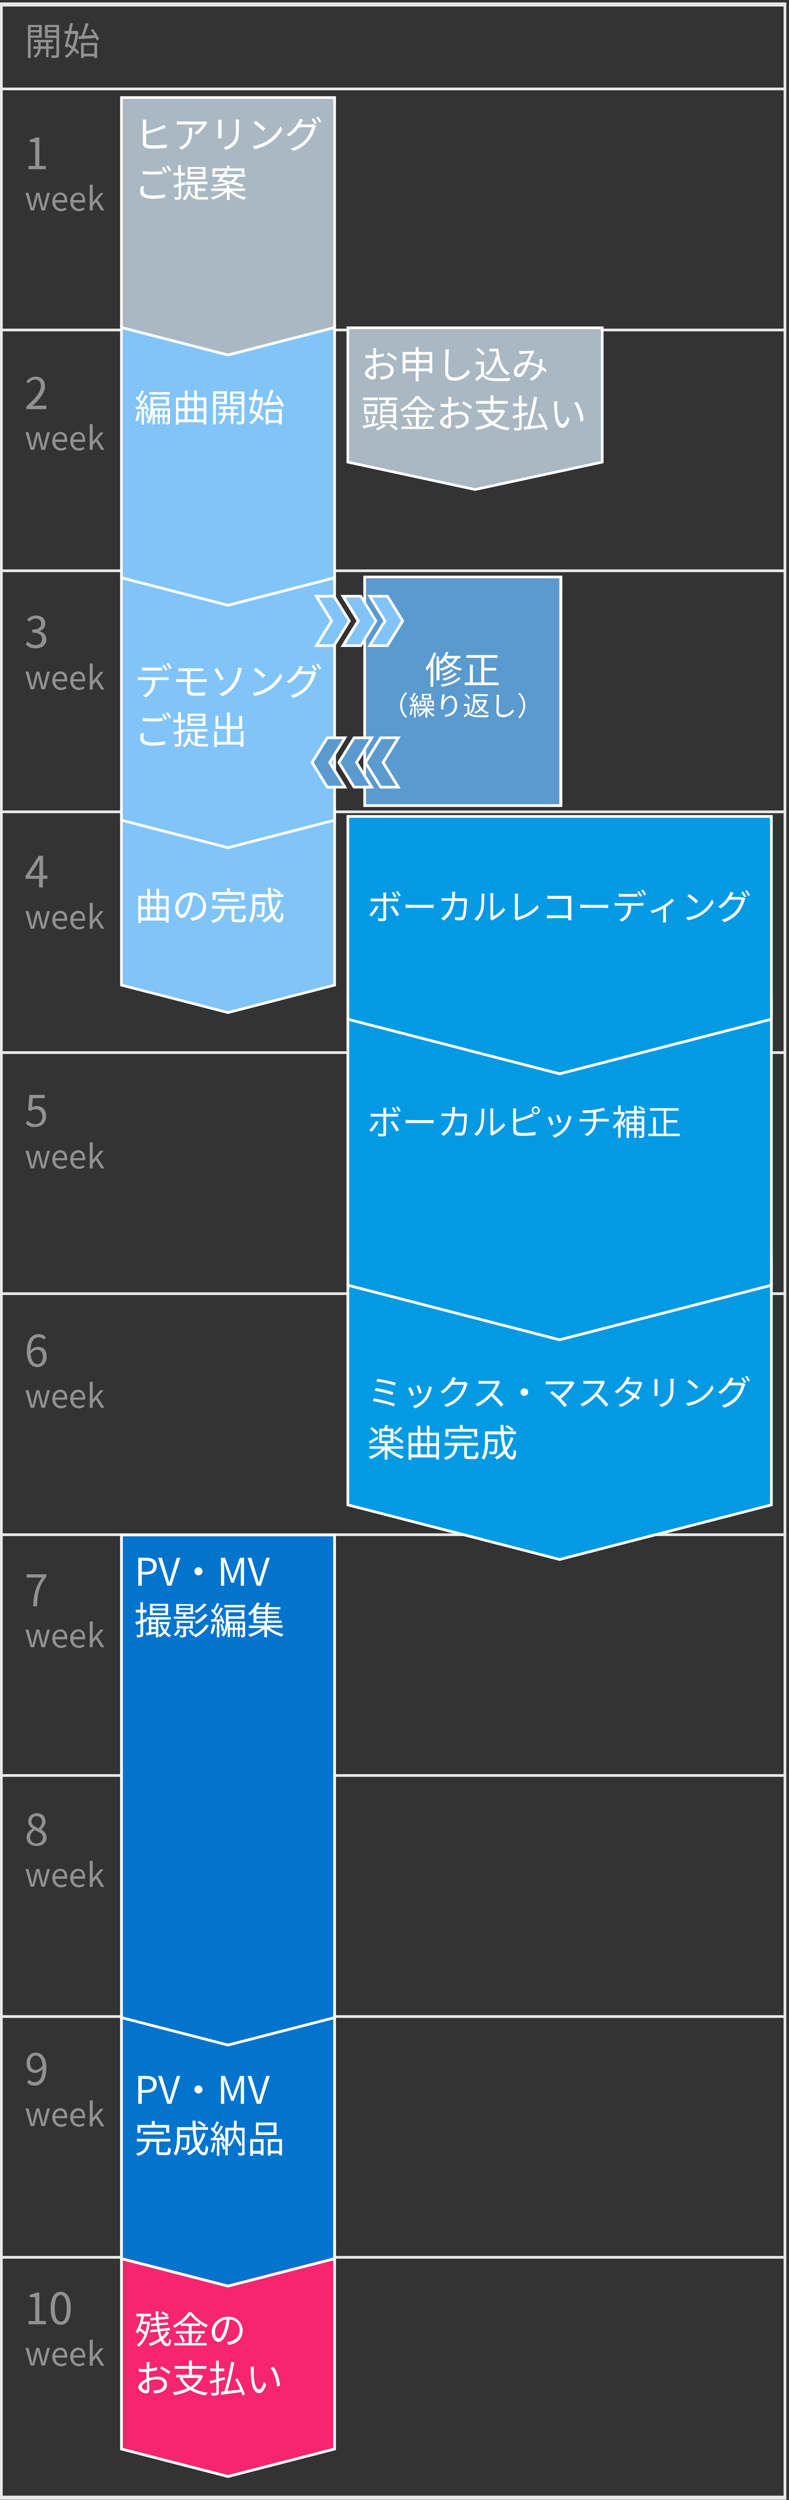 <?xml version="1.0" encoding="utf-8"?>
<!-- Generator: Adobe Illustrator 23.0.1, SVG Export Plug-In . SVG Version: 6.00 Build 0)  -->
<svg version="1.1" id="レイヤー_1" xmlns="http://www.w3.org/2000/svg" xmlns:xlink="http://www.w3.org/1999/xlink" x="0px"
	 y="0px" viewBox="0 0 291 922" style="enable-background:new 0 0 291 922;" xml:space="preserve">
<rect x="0" y="0" width="291" height="922" fill="#333333" stroke="none"/>
<style type="text/css">
	.st0{fill:#E9E8EA;}
	.st1{fill:#919191;}
	.st2{fill:#F6256E;}
	.st3{fill:#FFFFFF;}
	.st4{fill:#039AE4;}
	.st5{fill:#0374CE;}
	.st6{fill:#81C4F9;}
	.st7{fill:#A9B8C2;}
	.st8{fill:#5B9ACE;}
</style>
<g>
	<g>
		<g>
			<rect x="0" y="832" class="st0" width="290" height="1"/>
			<rect x="0" y="743.2" class="st0" width="290" height="1"/>
			<rect x="0" y="654.3" class="st0" width="290" height="1"/>
			<rect x="0" y="920.9" class="st0" width="290" height="1"/>
			<rect x="0" y="476.6" class="st0" width="290" height="1"/>
			<rect x="0" y="387.7" class="st0" width="290" height="1"/>
			<rect x="0" y="298.9" class="st0" width="290" height="1"/>
			<rect x="0" y="210" class="st0" width="290" height="1"/>
			<rect x="0" y="32.3" class="st0" width="290" height="1"/>
			<rect x="0" y="121.2" class="st0" width="290" height="1"/>
			<rect x="0" y="0.9" class="st0" width="290" height="1"/>
			<rect x="0" y="565.5" class="st0" width="290" height="1"/>
		</g>
		<g>
			<g>
				<g>
					<path class="st1" d="M11.3,13.9v7.5h-1V9.2h5.1v4.7H11.3z M11.3,10v1.1h3.1V10H11.3z M14.4,13.1v-1.2h-3.1v1.2H14.4z M17.9,18
						v3.1H17V18h-2c-0.1,0.9-0.5,2.4-1.9,3.3c-0.2-0.2-0.5-0.5-0.7-0.6c1.2-0.7,1.6-1.9,1.7-2.7h-1.8v-0.9h1.8v-1.5h-1.5v-0.9h6.9
						v0.9h-1.6v1.5h1.9V18H17.9z M17,17.1v-1.5h-2v1.5H17z M21.8,20.1c0,0.6-0.1,1-0.5,1.1c-0.4,0.2-1.1,0.2-2.2,0.2
						c0-0.3-0.2-0.8-0.3-1c0.8,0,1.5,0,1.7,0c0.2,0,0.3-0.1,0.3-0.3v-6.1h-4.2V9.2h5.2V20.1z M17.6,10v1.1h3.2V10H17.6z M20.8,13.1
						v-1.2h-3.2v1.2H20.8z"/>
					<path class="st1" d="M28.9,11.6c-0.2,2.5-0.6,4.5-1.3,6.1c0.7,0.5,1.2,1.1,1.6,1.5L28.6,20c-0.3-0.4-0.9-0.9-1.4-1.4
						c-0.7,1.2-1.6,2.2-2.7,2.8c-0.2-0.3-0.4-0.6-0.6-0.8c1-0.5,1.9-1.4,2.5-2.6c-0.5-0.4-1-0.7-1.4-1l-0.2,0.6l-0.9-0.5
						c0.3-1.2,0.8-2.9,1.2-4.7h-1.3v-1h1.5c0.2-1,0.4-2,0.6-2.9l1,0.1c-0.2,0.9-0.4,1.8-0.6,2.8h1.9l0.2,0L28.9,11.6z M26,12.5
						c-0.3,1.2-0.6,2.5-0.9,3.6c0.5,0.3,1.1,0.7,1.6,1c0.5-1.2,0.9-2.8,1.1-4.6H26z M28.9,13.4l1.1-0.1c0.6-1.4,1.2-3.3,1.6-4.8
						l1.1,0.2c-0.5,1.4-1.1,3.2-1.7,4.5c1.1-0.1,2.5-0.2,3.8-0.2c-0.4-0.7-0.8-1.3-1.3-1.9l0.8-0.4c0.9,1.2,1.9,2.7,2.2,3.7L35.7,15
						c-0.1-0.3-0.2-0.6-0.4-1c-2.3,0.2-4.6,0.3-6.3,0.4L28.9,13.4z M29.9,15.8h5.9v5.6h-1v-0.6h-3.9v0.6h-1V15.8z M30.9,16.7v3.1
						h3.9v-3.1H30.9z"/>
				</g>
			</g>
			<g>
				<g>
					<g>
						<path class="st1" d="M10.4,61.2h2.6v-8.8H11v-0.9c1-0.2,1.8-0.5,2.4-0.8h1.1v10.5h2.4v1.2h-6.4V61.2z"/>
					</g>
				</g>
				<g>
					<g>
						<path class="st1" d="M9.4,71.1h1.1l1,3.8c0.1,0.6,0.3,1.2,0.4,1.8h0.1c0.1-0.6,0.3-1.2,0.4-1.8l1-3.8h1.1l1,3.8
							c0.2,0.6,0.3,1.2,0.5,1.8h0c0.1-0.6,0.3-1.2,0.4-1.8l1-3.8h1l-1.8,6.5h-1.3l-0.9-3.5c-0.2-0.6-0.3-1.2-0.4-1.9h-0.1
							c-0.1,0.7-0.3,1.3-0.4,1.9l-0.9,3.5h-1.3L9.4,71.1z"/>
						<path class="st1" d="M19.3,74.4c0-2.1,1.4-3.4,2.9-3.4c1.7,0,2.6,1.2,2.6,3.1c0,0.2,0,0.5,0,0.6h-4.4c0.1,1.4,0.9,2.3,2.2,2.3
							c0.6,0,1.2-0.2,1.6-0.5l0.4,0.7c-0.6,0.4-1.3,0.7-2.2,0.7C20.7,77.8,19.3,76.5,19.3,74.4z M23.8,73.8c0-1.3-0.6-2-1.6-2
							c-0.9,0-1.7,0.7-1.9,2H23.8z"/>
						<path class="st1" d="M25.9,74.4c0-2.1,1.4-3.4,2.9-3.4c1.7,0,2.6,1.2,2.6,3.1c0,0.2,0,0.5,0,0.6H27c0.1,1.4,0.9,2.3,2.2,2.3
							c0.6,0,1.2-0.2,1.6-0.5l0.4,0.7c-0.6,0.4-1.3,0.7-2.2,0.7C27.3,77.8,25.9,76.5,25.9,74.4z M30.5,73.8c0-1.3-0.6-2-1.6-2
							c-0.9,0-1.7,0.7-1.9,2H30.5z"/>
						<path class="st1" d="M33.1,68.1h1.1v6.5h0l2.8-3.4h1.2L36,73.7l2.5,3.9h-1.2l-1.9-3.1l-1.2,1.4v1.7h-1.1V68.1z"/>
					</g>
				</g>
			</g>
			<g>
				<g>
					<g>
						<path class="st1" d="M9.7,149.9c3.7-3.2,5.4-5.6,5.4-7.6c0-1.3-0.7-2.3-2.2-2.3c-1,0-1.8,0.6-2.4,1.4l-0.8-0.8
							c1-1,2-1.7,3.5-1.7c2.1,0,3.4,1.4,3.4,3.5c0,2.3-1.8,4.7-4.6,7.3c0.6,0,1.3-0.1,1.9-0.1h3.2v1.3H9.7V149.9z"/>
					</g>
				</g>
				<g>
					<g>
						<path class="st1" d="M9.4,159.4h1.1l1,3.8c0.1,0.6,0.3,1.2,0.4,1.8h0.1c0.1-0.6,0.3-1.2,0.4-1.8l1-3.8h1.1l1,3.8
							c0.2,0.6,0.3,1.2,0.5,1.8h0c0.1-0.6,0.3-1.2,0.4-1.8l1-3.8h1l-1.8,6.5h-1.3l-0.9-3.5c-0.2-0.6-0.3-1.2-0.4-1.9h-0.1
							c-0.1,0.7-0.3,1.3-0.4,1.9l-0.9,3.5h-1.3L9.4,159.4z"/>
						<path class="st1" d="M19.3,162.7c0-2.1,1.4-3.4,2.9-3.4c1.7,0,2.6,1.2,2.6,3.1c0,0.2,0,0.5,0,0.6h-4.4
							c0.1,1.4,0.9,2.3,2.2,2.3c0.6,0,1.2-0.2,1.6-0.5l0.4,0.7c-0.6,0.4-1.3,0.7-2.2,0.7C20.7,166.1,19.3,164.8,19.3,162.7z
							 M23.8,162.1c0-1.3-0.6-2-1.6-2c-0.9,0-1.7,0.7-1.9,2H23.8z"/>
						<path class="st1" d="M25.9,162.7c0-2.1,1.4-3.4,2.9-3.4c1.7,0,2.6,1.2,2.6,3.1c0,0.2,0,0.5,0,0.6H27c0.1,1.4,0.9,2.3,2.2,2.3
							c0.6,0,1.2-0.2,1.6-0.5l0.4,0.7c-0.6,0.4-1.3,0.7-2.2,0.7C27.3,166.1,25.9,164.8,25.9,162.7z M30.5,162.1c0-1.3-0.6-2-1.6-2
							c-0.9,0-1.7,0.7-1.9,2H30.5z"/>
						<path class="st1" d="M33.1,156.4h1.1v6.5h0l2.8-3.4h1.2L36,162l2.5,3.9h-1.2l-1.9-3.1l-1.2,1.4v1.7h-1.1V156.4z"/>
					</g>
				</g>
			</g>
			<g>
				<g>
					<g>
						<path class="st1" d="M9.5,237.6l0.7-1c0.7,0.7,1.6,1.3,2.9,1.3c1.4,0,2.4-0.8,2.4-2.2c0-1.4-0.9-2.4-3.6-2.4v-1.1
							c2.4,0,3.3-1,3.3-2.2c0-1.1-0.8-1.9-2-1.9c-0.9,0-1.8,0.5-2.4,1.2l-0.8-0.9c0.9-0.8,1.9-1.4,3.3-1.4c2,0,3.4,1.1,3.4,2.9
							c0,1.4-0.8,2.4-2.1,2.8v0.1c1.4,0.3,2.5,1.4,2.5,3c0,2.1-1.7,3.3-3.8,3.3C11.4,239.2,10.3,238.5,9.5,237.6z"/>
					</g>
				</g>
				<g>
					<g>
						<path class="st1" d="M9.4,247.7h1.1l1,3.8c0.1,0.6,0.3,1.2,0.4,1.8h0.1c0.1-0.6,0.3-1.2,0.4-1.8l1-3.8h1.1l1,3.8
							c0.2,0.6,0.3,1.2,0.5,1.8h0c0.1-0.6,0.3-1.2,0.4-1.8l1-3.8h1l-1.8,6.5h-1.3l-0.9-3.5c-0.2-0.6-0.3-1.2-0.4-1.9h-0.1
							c-0.1,0.7-0.3,1.3-0.4,1.9l-0.9,3.5h-1.3L9.4,247.7z"/>
						<path class="st1" d="M19.3,251c0-2.1,1.4-3.4,2.9-3.4c1.7,0,2.6,1.2,2.6,3.1c0,0.2,0,0.5,0,0.6h-4.4c0.1,1.4,0.9,2.3,2.2,2.3
							c0.6,0,1.2-0.2,1.6-0.5l0.4,0.7c-0.6,0.4-1.3,0.7-2.2,0.7C20.7,254.4,19.3,253.1,19.3,251z M23.8,250.5c0-1.3-0.6-2-1.6-2
							c-0.9,0-1.7,0.7-1.9,2H23.8z"/>
						<path class="st1" d="M25.9,251c0-2.1,1.4-3.4,2.9-3.4c1.7,0,2.6,1.2,2.6,3.1c0,0.2,0,0.5,0,0.6H27c0.1,1.4,0.9,2.3,2.2,2.3
							c0.6,0,1.2-0.2,1.6-0.5l0.4,0.7c-0.6,0.4-1.3,0.7-2.2,0.7C27.3,254.4,25.9,253.1,25.9,251z M30.5,250.5c0-1.3-0.6-2-1.6-2
							c-0.9,0-1.7,0.7-1.9,2H30.5z"/>
						<path class="st1" d="M33.1,244.7h1.1v6.5h0l2.8-3.4h1.2l-2.2,2.6l2.5,3.9h-1.2l-1.9-3.1l-1.2,1.4v1.7h-1.1V244.7z"/>
					</g>
				</g>
			</g>
			<g>
				<g>
					<g>
						<path class="st1" d="M17.4,324.1h-1.6v3.2h-1.4v-3.2H9.4v-1l4.9-7.5h1.6v7.3h1.6V324.1z M14.5,323v-3.6c0-0.6,0.1-1.5,0.1-2.1
							h-0.1c-0.3,0.6-0.6,1.2-0.9,1.7l-2.7,4H14.5z"/>
					</g>
				</g>
				<g>
					<g>
						<path class="st1" d="M9.4,336h1.1l1,3.8c0.1,0.6,0.3,1.2,0.4,1.8h0.1c0.1-0.6,0.3-1.2,0.4-1.8l1-3.8h1.1l1,3.8
							c0.2,0.6,0.3,1.2,0.5,1.8h0c0.1-0.6,0.3-1.2,0.4-1.8l1-3.8h1l-1.8,6.5h-1.3l-0.9-3.5c-0.2-0.6-0.3-1.2-0.4-1.9h-0.1
							c-0.1,0.7-0.3,1.3-0.4,1.9l-0.9,3.5h-1.3L9.4,336z"/>
						<path class="st1" d="M19.3,339.3c0-2.1,1.4-3.4,2.9-3.4c1.7,0,2.6,1.2,2.6,3.1c0,0.2,0,0.5,0,0.6h-4.4
							c0.1,1.4,0.9,2.3,2.2,2.3c0.6,0,1.2-0.2,1.6-0.5l0.4,0.7c-0.6,0.4-1.3,0.7-2.2,0.7C20.7,342.7,19.3,341.4,19.3,339.3z
							 M23.8,338.8c0-1.3-0.6-2-1.6-2c-0.9,0-1.7,0.7-1.9,2H23.8z"/>
						<path class="st1" d="M25.9,339.3c0-2.1,1.4-3.4,2.9-3.4c1.7,0,2.6,1.2,2.6,3.1c0,0.2,0,0.5,0,0.6H27c0.1,1.4,0.9,2.3,2.2,2.3
							c0.6,0,1.2-0.2,1.6-0.5l0.4,0.7c-0.6,0.4-1.3,0.7-2.2,0.7C27.3,342.7,25.9,341.4,25.9,339.3z M30.5,338.8c0-1.3-0.6-2-1.6-2
							c-0.9,0-1.7,0.7-1.9,2H30.5z"/>
						<path class="st1" d="M33.1,333h1.1v6.5h0L37,336h1.2l-2.2,2.6l2.5,3.9h-1.2l-1.9-3.1l-1.2,1.4v1.7h-1.1V333z"/>
					</g>
				</g>
			</g>
			<g>
				<g>
					<g>
						<path class="st1" d="M9.5,414.3l0.7-1c0.7,0.7,1.5,1.3,2.9,1.3c1.4,0,2.5-1.1,2.5-2.8c0-1.7-1-2.7-2.4-2.7
							c-0.8,0-1.3,0.2-2,0.7l-0.8-0.5l0.4-5.5h5.7v1.2h-4.4l-0.3,3.4c0.5-0.3,1-0.5,1.7-0.5c2,0,3.5,1.2,3.5,3.7c0,2.6-1.9,4-3.8,4
							C11.4,415.9,10.3,415.1,9.5,414.3z"/>
					</g>
				</g>
				<g>
					<g>
						<path class="st1" d="M9.4,424.4h1.1l1,3.8c0.1,0.6,0.3,1.2,0.4,1.8h0.1c0.1-0.6,0.3-1.2,0.4-1.8l1-3.8h1.1l1,3.8
							c0.2,0.6,0.3,1.2,0.5,1.8h0c0.1-0.6,0.3-1.2,0.4-1.8l1-3.8h1l-1.8,6.5h-1.3l-0.9-3.5c-0.2-0.6-0.3-1.2-0.4-1.9h-0.1
							c-0.1,0.7-0.3,1.3-0.4,1.9l-0.9,3.5h-1.3L9.4,424.4z"/>
						<path class="st1" d="M19.3,427.6c0-2.1,1.4-3.4,2.9-3.4c1.7,0,2.6,1.2,2.6,3.1c0,0.2,0,0.5,0,0.6h-4.4
							c0.1,1.4,0.9,2.3,2.2,2.3c0.6,0,1.2-0.2,1.6-0.5l0.4,0.7c-0.6,0.4-1.3,0.7-2.2,0.7C20.7,431,19.3,429.8,19.3,427.6z
							 M23.8,427.1c0-1.3-0.6-2-1.6-2c-0.9,0-1.7,0.7-1.9,2H23.8z"/>
						<path class="st1" d="M25.9,427.6c0-2.1,1.4-3.4,2.9-3.4c1.7,0,2.6,1.2,2.6,3.1c0,0.2,0,0.5,0,0.6H27c0.1,1.4,0.9,2.3,2.2,2.3
							c0.6,0,1.2-0.2,1.6-0.5l0.4,0.7c-0.6,0.4-1.3,0.7-2.2,0.7C27.3,431,25.9,429.8,25.9,427.6z M30.5,427.1c0-1.3-0.6-2-1.6-2
							c-0.9,0-1.7,0.7-1.9,2H30.5z"/>
						<path class="st1" d="M33.1,421.3h1.1v6.5h0l2.8-3.4h1.2L36,427l2.5,3.9h-1.2l-1.9-3.1l-1.2,1.4v1.7h-1.1V421.3z"/>
					</g>
				</g>
			</g>
			<g>
				<g>
					<g>
						<path class="st1" d="M15.5,581.8H9.8v-1.2h7.3v0.9c-2.8,3.5-3.3,6.3-3.4,10.9h-1.5C12.4,587.9,13.2,585,15.5,581.8z"/>
					</g>
				</g>
				<g>
					<g>
						<path class="st1" d="M9.4,601h1.1l1,3.8c0.1,0.6,0.3,1.2,0.4,1.8h0.1c0.1-0.6,0.3-1.2,0.4-1.8l1-3.8h1.1l1,3.8
							c0.2,0.6,0.3,1.2,0.5,1.8h0c0.1-0.6,0.3-1.2,0.4-1.8l1-3.8h1l-1.8,6.5h-1.3l-0.9-3.5c-0.2-0.6-0.3-1.2-0.4-1.9h-0.1
							c-0.1,0.7-0.3,1.3-0.4,1.9l-0.9,3.5h-1.3L9.4,601z"/>
						<path class="st1" d="M19.3,604.3c0-2.1,1.4-3.4,2.9-3.4c1.7,0,2.6,1.2,2.6,3.1c0,0.2,0,0.5,0,0.6h-4.4
							c0.1,1.4,0.9,2.3,2.2,2.3c0.6,0,1.2-0.2,1.6-0.5l0.4,0.7c-0.6,0.4-1.3,0.7-2.2,0.7C20.7,607.7,19.3,606.4,19.3,604.3z
							 M23.8,603.7c0-1.3-0.6-2-1.6-2c-0.9,0-1.7,0.7-1.9,2H23.8z"/>
						<path class="st1" d="M25.9,604.3c0-2.1,1.4-3.4,2.9-3.4c1.7,0,2.6,1.2,2.6,3.1c0,0.2,0,0.5,0,0.6H27c0.1,1.4,0.9,2.3,2.2,2.3
							c0.6,0,1.2-0.2,1.6-0.5l0.4,0.7c-0.6,0.4-1.3,0.7-2.2,0.7C27.3,607.7,25.9,606.4,25.9,604.3z M30.5,603.7c0-1.3-0.6-2-1.6-2
							c-0.9,0-1.7,0.7-1.9,2H30.5z"/>
						<path class="st1" d="M33.1,598h1.1v6.5h0L37,601h1.2l-2.2,2.6l2.5,3.9h-1.2l-1.9-3.1l-1.2,1.4v1.7h-1.1V598z"/>
					</g>
				</g>
			</g>
			<g>
				<g>
					<g>
						<path class="st1" d="M16.2,494.1c-0.5-0.6-1.2-0.9-1.9-0.9c-1.6,0-3,1.2-3,4.9c0.7-0.9,1.7-1.4,2.7-1.4c2,0,3.2,1.2,3.2,3.7
							c0,2.3-1.5,3.8-3.4,3.8c-2.3,0-3.9-1.9-3.9-5.8c0-4.6,2.1-6.4,4.3-6.4c1.2,0,2.1,0.5,2.7,1.2L16.2,494.1z M15.8,500.4
							c0-1.6-0.7-2.6-2.1-2.6c-0.7,0-1.6,0.4-2.4,1.5c0.2,2.4,1.1,3.8,2.5,3.8C15,503.1,15.8,502,15.8,500.4z"/>
					</g>
				</g>
				<g>
					<g>
						<path class="st1" d="M9.4,512.7h1.1l1,3.8c0.1,0.6,0.3,1.2,0.4,1.8h0.1c0.1-0.6,0.3-1.2,0.4-1.8l1-3.8h1.1l1,3.8
							c0.2,0.6,0.3,1.2,0.5,1.8h0c0.1-0.6,0.3-1.2,0.4-1.8l1-3.8h1l-1.8,6.5h-1.3l-0.9-3.5c-0.2-0.6-0.3-1.2-0.4-1.9h-0.1
							c-0.1,0.7-0.3,1.3-0.4,1.9l-0.9,3.5h-1.3L9.4,512.7z"/>
						<path class="st1" d="M19.3,515.9c0-2.1,1.4-3.4,2.9-3.4c1.7,0,2.6,1.2,2.6,3.1c0,0.2,0,0.5,0,0.6h-4.4
							c0.1,1.4,0.9,2.3,2.2,2.3c0.6,0,1.2-0.2,1.6-0.5l0.4,0.7c-0.6,0.4-1.3,0.7-2.2,0.7C20.7,519.3,19.3,518.1,19.3,515.9z
							 M23.8,515.4c0-1.3-0.6-2-1.6-2c-0.9,0-1.7,0.7-1.9,2H23.8z"/>
						<path class="st1" d="M25.9,515.9c0-2.1,1.4-3.4,2.9-3.4c1.7,0,2.6,1.2,2.6,3.1c0,0.2,0,0.5,0,0.6H27c0.1,1.4,0.9,2.3,2.2,2.3
							c0.6,0,1.2-0.2,1.6-0.5l0.4,0.7c-0.6,0.4-1.3,0.7-2.2,0.7C27.3,519.3,25.9,518.1,25.9,515.9z M30.5,515.4c0-1.3-0.6-2-1.6-2
							c-0.9,0-1.7,0.7-1.9,2H30.5z"/>
						<path class="st1" d="M33.1,509.6h1.1v6.5h0l2.8-3.4h1.2l-2.2,2.6l2.5,3.9h-1.2l-1.9-3.1l-1.2,1.4v1.7h-1.1V509.6z"/>
					</g>
				</g>
			</g>
			<g>
				<g>
					<g>
						<path class="st1" d="M9.8,677.7c0-1.6,1.1-2.7,2.2-3.2v-0.1c-0.9-0.6-1.6-1.5-1.6-2.7c0-1.8,1.4-3,3.2-3c2,0,3.2,1.3,3.2,3.1
							c0,1.2-0.9,2.3-1.6,2.8v0.1c1,0.6,2,1.5,2,3.1c0,1.7-1.5,3-3.7,3C11.3,680.8,9.8,679.5,9.8,677.7z M15.8,677.8
							c0-1.6-1.4-2.2-3.1-2.8c-0.9,0.6-1.6,1.5-1.6,2.7c0,1.2,1,2.2,2.4,2.2C14.9,679.7,15.8,678.9,15.8,677.8z M15.5,671.9
							c0-1.2-0.7-2.1-2-2.1c-1.1,0-1.9,0.8-1.9,1.9c0,1.4,1.3,2,2.6,2.6C15.1,673.5,15.5,672.7,15.5,671.9z"/>
					</g>
				</g>
				<g>
					<g>
						<path class="st1" d="M9.4,689.3h1.1l1,3.8c0.1,0.6,0.3,1.2,0.4,1.8h0.1c0.1-0.6,0.3-1.2,0.4-1.8l1-3.8h1.1l1,3.8
							c0.2,0.6,0.3,1.2,0.5,1.8h0c0.1-0.6,0.3-1.2,0.4-1.8l1-3.8h1l-1.8,6.5h-1.3l-0.9-3.5c-0.2-0.6-0.3-1.2-0.4-1.9h-0.1
							c-0.1,0.7-0.3,1.3-0.4,1.9l-0.9,3.5h-1.3L9.4,689.3z"/>
						<path class="st1" d="M19.3,692.6c0-2.1,1.4-3.4,2.9-3.4c1.7,0,2.6,1.2,2.6,3.1c0,0.2,0,0.5,0,0.6h-4.4
							c0.1,1.4,0.9,2.3,2.2,2.3c0.6,0,1.2-0.2,1.6-0.5l0.4,0.7c-0.6,0.4-1.3,0.7-2.2,0.7C20.7,696,19.3,694.7,19.3,692.6z M23.8,692
							c0-1.3-0.6-2-1.6-2c-0.9,0-1.7,0.7-1.9,2H23.8z"/>
						<path class="st1" d="M25.9,692.6c0-2.1,1.4-3.4,2.9-3.4c1.7,0,2.6,1.2,2.6,3.1c0,0.2,0,0.5,0,0.6H27c0.1,1.4,0.9,2.3,2.2,2.3
							c0.6,0,1.2-0.2,1.6-0.5l0.4,0.7c-0.6,0.4-1.3,0.7-2.2,0.7C27.3,696,25.9,694.7,25.9,692.6z M30.5,692c0-1.3-0.6-2-1.6-2
							c-0.9,0-1.7,0.7-1.9,2H30.5z"/>
						<path class="st1" d="M33.1,686.3h1.1v6.5h0l2.8-3.4h1.2l-2.2,2.6l2.5,3.9h-1.2l-1.9-3.1l-1.2,1.4v1.7h-1.1V686.3z"/>
					</g>
				</g>
			</g>
			<g>
				<g>
					<g>
						<path class="st1" d="M10.8,767c0.5,0.6,1.2,0.9,2,0.9c1.5,0,2.8-1.2,2.9-4.9c-0.7,0.9-1.7,1.5-2.7,1.5c-2,0-3.2-1.3-3.2-3.7
							c0-2.3,1.5-3.8,3.4-3.8c2.3,0,3.9,1.9,3.9,5.6c0,4.8-2,6.6-4.3,6.6c-1.3,0-2.2-0.5-2.8-1.2L10.8,767z M15.7,761.8
							c-0.2-2.4-1.1-3.7-2.6-3.7c-1.1,0-2,1.1-2,2.7c0,1.6,0.7,2.6,2.1,2.6C14,763.4,14.9,762.9,15.7,761.8z"/>
					</g>
				</g>
				<g>
					<g>
						<path class="st1" d="M9.4,777.6h1.1l1,3.8c0.1,0.6,0.3,1.2,0.4,1.8h0.1c0.1-0.6,0.3-1.2,0.4-1.8l1-3.8h1.1l1,3.8
							c0.2,0.6,0.3,1.2,0.5,1.8h0c0.1-0.6,0.3-1.2,0.4-1.8l1-3.8h1l-1.8,6.5h-1.3l-0.9-3.5c-0.2-0.6-0.3-1.2-0.4-1.9h-0.1
							c-0.1,0.7-0.3,1.3-0.4,1.9l-0.9,3.5h-1.3L9.4,777.6z"/>
						<path class="st1" d="M19.3,780.9c0-2.1,1.4-3.4,2.9-3.4c1.7,0,2.6,1.2,2.6,3.1c0,0.2,0,0.5,0,0.6h-4.4
							c0.1,1.4,0.9,2.3,2.2,2.3c0.6,0,1.2-0.2,1.6-0.5l0.4,0.7c-0.6,0.4-1.3,0.7-2.2,0.7C20.7,784.3,19.3,783,19.3,780.9z
							 M23.8,780.4c0-1.3-0.6-2-1.6-2c-0.9,0-1.7,0.7-1.9,2H23.8z"/>
						<path class="st1" d="M25.9,780.9c0-2.1,1.4-3.4,2.9-3.4c1.7,0,2.6,1.2,2.6,3.1c0,0.2,0,0.5,0,0.6H27c0.1,1.4,0.9,2.3,2.2,2.3
							c0.6,0,1.2-0.2,1.6-0.5l0.4,0.7c-0.6,0.4-1.3,0.7-2.2,0.7C27.3,784.3,25.9,783,25.9,780.9z M30.5,780.4c0-1.3-0.6-2-1.6-2
							c-0.9,0-1.7,0.7-1.9,2H30.5z"/>
						<path class="st1" d="M33.1,774.6h1.1v6.5h0l2.8-3.4h1.2l-2.2,2.6l2.5,3.9h-1.2l-1.9-3.1l-1.2,1.4v1.7h-1.1V774.6z"/>
					</g>
				</g>
			</g>
			<g>
				<g>
					<g>
						<path class="st1" d="M10.4,856h2.6v-8.8H11v-0.9c1-0.2,1.8-0.5,2.4-0.8h1.1V856h2.4v1.2h-6.4V856z"/>
						<path class="st1" d="M18.7,851.3c0-4.1,1.4-6.1,3.7-6.1c2.2,0,3.7,2,3.7,6.1c0,4.1-1.4,6.1-3.7,6.1
							C20.1,857.5,18.7,855.4,18.7,851.3z M24.6,851.3c0-3.4-0.9-4.9-2.2-4.9c-1.3,0-2.2,1.4-2.2,4.9c0,3.5,0.9,4.9,2.2,4.9
							C23.7,856.3,24.6,854.8,24.6,851.3z"/>
					</g>
				</g>
				<g>
					<g>
						<path class="st1" d="M9.4,865.9h1.1l1,3.8c0.1,0.6,0.3,1.2,0.4,1.8h0.1c0.1-0.6,0.3-1.2,0.4-1.8l1-3.8h1.1l1,3.8
							c0.2,0.6,0.3,1.2,0.5,1.8h0c0.1-0.6,0.3-1.2,0.4-1.8l1-3.8h1l-1.8,6.5h-1.3l-0.9-3.5c-0.2-0.6-0.3-1.2-0.4-1.9h-0.1
							c-0.1,0.7-0.3,1.3-0.4,1.9l-0.9,3.5h-1.3L9.4,865.9z"/>
						<path class="st1" d="M19.3,869.2c0-2.1,1.4-3.4,2.9-3.4c1.7,0,2.6,1.2,2.6,3.1c0,0.2,0,0.5,0,0.6h-4.4
							c0.1,1.4,0.9,2.3,2.2,2.3c0.6,0,1.2-0.2,1.6-0.5l0.4,0.7c-0.6,0.4-1.3,0.7-2.2,0.7C20.7,872.6,19.3,871.3,19.3,869.2z
							 M23.8,868.7c0-1.3-0.6-2-1.6-2c-0.9,0-1.7,0.7-1.9,2H23.8z"/>
						<path class="st1" d="M25.9,869.2c0-2.1,1.4-3.4,2.9-3.4c1.7,0,2.6,1.2,2.6,3.1c0,0.2,0,0.5,0,0.6H27c0.1,1.4,0.9,2.3,2.2,2.3
							c0.6,0,1.2-0.2,1.6-0.5l0.4,0.7c-0.6,0.4-1.3,0.7-2.2,0.7C27.3,872.6,25.9,871.3,25.9,869.2z M30.5,868.7c0-1.3-0.6-2-1.6-2
							c-0.9,0-1.7,0.7-1.9,2H30.5z"/>
						<path class="st1" d="M33.1,862.9h1.1v6.5h0l2.8-3.4h1.2l-2.2,2.6l2.5,3.9h-1.2l-1.9-3.1l-1.2,1.4v1.7h-1.1V862.9z"/>
					</g>
				</g>
			</g>
		</g>
		<path class="st0" d="M289,2.4v918H1V2.4H289 M290,1.4H0v920h290V1.4L290,1.4z"/>
	</g>
	<g>
		<polygon class="st2" points="45.3,902.9 45.3,827 122.9,827 122.9,902.9 84.1,912.9 		"/>
		<path class="st3" d="M122.9,827v75.8l-38.8,10l-38.8-10V827H122.9 M123.9,826h-1H45.3h-1v1v75.8v0.8l0.8,0.2l38.8,10l0.2,0.1
			l0.2-0.1l38.8-10l0.8-0.2v-0.8V827V826L123.9,826z"/>
	</g>
	<g>
		<g>
			<path class="st3" d="M55.3,856.3c-0.5,4.6-2,7.6-4.1,9.2c-0.2-0.2-0.5-0.6-0.7-0.7c1.1-0.8,2.1-2.1,2.8-3.7
				c-0.5-0.5-1.2-1.1-1.9-1.5c-0.2,0.4-0.4,0.7-0.6,1c-0.2-0.2-0.6-0.5-0.8-0.7c1-1.3,1.7-3.4,2.1-5.6h-1.8v-1h5.4v1h-2.6
				c-0.1,0.7-0.3,1.3-0.4,1.9h1.9l0.2,0L55.3,856.3z M52.4,857.1c-0.2,0.6-0.4,1.1-0.6,1.6c0.6,0.4,1.3,0.9,1.8,1.3
				c0.3-0.9,0.5-1.8,0.7-2.9H52.4z M62.4,860.3c-0.6,0.9-1.3,1.7-2.2,2.4c0.5,1,1,1.6,1.6,1.6c0.4,0,0.5-0.4,0.6-1.8
				c0.2,0.2,0.5,0.4,0.7,0.5c-0.2,1.8-0.5,2.3-1.5,2.3c-1,0-1.7-0.7-2.3-2c-1.2,0.8-2.5,1.5-3.9,1.9c-0.1-0.3-0.4-0.6-0.6-0.9
				c1.4-0.4,2.9-1.1,4.1-1.9c-0.3-0.7-0.5-1.6-0.7-2.5l-2.7,0.3l-0.1-0.9l2.6-0.3c-0.1-0.4-0.1-0.9-0.2-1.3l-2,0.2l-0.1-0.8l2-0.2
				c0-0.4-0.1-0.8-0.1-1.3l-2.1,0.2l-0.1-0.9l2.1-0.2c0-0.7-0.1-1.5-0.1-2.3h1c0,0.7,0,1.5,0,2.2l3.7-0.3l0.1,0.9l-3.7,0.3
				c0,0.4,0.1,0.9,0.1,1.3l3.3-0.3l0.1,0.8l-3.3,0.3c0.1,0.5,0.1,0.9,0.2,1.3l3.7-0.4l0.1,0.9l-3.6,0.4c0.1,0.7,0.3,1.4,0.5,2
				c0.8-0.6,1.4-1.3,1.8-2.1L62.4,860.3z M61.4,854.3c-0.4-0.4-1.3-0.9-2-1.2l0.6-0.6c0.7,0.3,1.6,0.8,2.1,1.2L61.4,854.3z"/>
			<path class="st3" d="M70.7,864.1h5.5v0.9H64.3v-0.9h5.3v-3.5h-4.7v-0.9h4.7v-1.9h-2.9V857c-0.7,0.5-1.5,1-2.3,1.5
				c-0.1-0.2-0.4-0.6-0.6-0.8c2.4-1.2,4.7-3.3,5.8-5h1c1.5,2,3.9,3.9,6.1,4.8c-0.3,0.3-0.5,0.6-0.7,0.9c-0.8-0.4-1.6-0.9-2.3-1.5
				v0.9h-3v1.9h4.8v0.9h-4.8V864.1z M66.9,861c0.6,0.8,1.1,1.8,1.3,2.5l-0.9,0.4c-0.2-0.7-0.7-1.8-1.3-2.6L66.9,861z M73.6,856.9
				c-1.4-1-2.6-2.2-3.4-3.2c-0.7,1-1.9,2.2-3.3,3.2H73.6z M71.9,863.5c0.5-0.7,1.1-1.8,1.5-2.6l1,0.4c-0.5,0.9-1.2,1.9-1.7,2.5
				L71.9,863.5z"/>
			<path class="st3" d="M83.7,863.7c0.4,0,0.9-0.1,1.2-0.2c1.8-0.4,3.5-1.7,3.5-4.1c0-2.1-1.3-3.8-3.7-4c-0.2,1.3-0.4,2.7-0.8,4
				c-0.9,2.8-2,4.3-3.3,4.3c-1.2,0-2.5-1.4-2.5-3.7c0-3,2.7-5.6,6.1-5.6c3.2,0,5.3,2.3,5.3,5.1c0,2.9-1.9,4.9-5.2,5.3L83.7,863.7z
				 M82.8,859.1c0.3-1.1,0.6-2.5,0.8-3.7c-2.7,0.3-4.3,2.6-4.3,4.5c0,1.8,0.8,2.5,1.4,2.5C81.3,862.4,82,861.5,82.8,859.1z"/>
			<path class="st3" d="M55.1,877c1-0.3,2.1-0.5,3-0.5c2,0,3.5,1.1,3.5,2.8c0,1.7-1,2.7-3,3.2c-0.6,0.1-1.2,0.2-1.7,0.2l-0.4-1.1
				c0.5,0,1.1,0,1.6-0.1c1.2-0.2,2.3-0.9,2.3-2.2c0-1.2-1.1-1.8-2.4-1.8c-1,0-2,0.2-3,0.5c0,1.2,0.1,2.4,0.1,3
				c0,1.3-0.5,1.7-1.2,1.7c-1.1,0-2.9-1.1-2.9-2.3c0-1.1,1.4-2.3,3-3v-0.8c0-0.6,0-1.2,0-1.8c-0.4,0-0.7,0-1,0c-0.6,0-1.2,0-1.8-0.1
				l0-1.1c0.8,0.1,1.3,0.1,1.8,0.1c0.3,0,0.7,0,1.1,0c0-0.7,0-1.3,0-1.6c0-0.3,0-0.7-0.1-1h1.2c0,0.3-0.1,0.6-0.1,1
				c0,0.3,0,0.9,0,1.5c1-0.1,2.1-0.3,2.8-0.6l0,1.1c-0.8,0.2-1.9,0.4-2.9,0.5c0,0.7,0,1.3,0,1.9V877z M54.2,880.9c0-0.5,0-1.4,0-2.5
				c-1.1,0.5-1.9,1.3-1.9,1.9s1,1.2,1.5,1.2C54,881.6,54.2,881.3,54.2,880.9z M59.6,872.7c1,0.5,2.5,1.5,3.2,2l-0.6,0.9
				c-0.7-0.7-2.2-1.6-3.1-2.1L59.6,872.7z"/>
			<path class="st3" d="M74.9,876.3c-0.8,1.9-2.1,3.4-3.7,4.5c1.5,0.8,3.3,1.4,5.4,1.6c-0.2,0.2-0.5,0.7-0.7,1c-2.3-0.3-4.2-1-5.8-2
				c-1.7,1-3.7,1.6-5.8,1.9c-0.1-0.3-0.4-0.8-0.6-1c2-0.3,3.8-0.8,5.4-1.6c-1.2-1-2.2-2.1-2.9-3.6l0.8-0.3H65v-1h4.7v-2.2h-5.3v-1
				h5.3v-2.1h1.1v2.1h5.3v1h-5.3v2.2h3.2l0.2,0L74.9,876.3z M67.3,877c0.7,1.3,1.7,2.4,2.9,3.3c1.3-0.8,2.4-1.9,3.1-3.3H67.3z"/>
			<path class="st3" d="M83,877.6c-0.7,0.2-1.5,0.4-2.3,0.6v4c0,0.6-0.1,0.9-0.5,1.1c-0.4,0.2-1.1,0.2-2.1,0.2
				c-0.1-0.3-0.2-0.7-0.3-1c0.8,0,1.5,0,1.7,0c0.2,0,0.3-0.1,0.3-0.3v-3.7c-0.8,0.2-1.5,0.4-2.2,0.6l-0.3-1c0.7-0.1,1.5-0.3,2.4-0.6
				v-3h-2.2v-1h2.2v-2.9h1v2.9h2v1h-2v2.7l2.2-0.5L83,877.6z M89.4,883.4c-0.1-0.4-0.2-0.8-0.4-1.2c-2.6,0.4-5.4,0.7-7.4,1l-0.2-1.1
				c0.4,0,0.9-0.1,1.4-0.2c0.9-3,1.9-7.5,2.5-10.9l1.1,0.2c-0.6,3.4-1.6,7.6-2.5,10.6c1.4-0.2,3.1-0.3,4.7-0.5
				c-0.5-1.2-1.2-2.6-1.9-3.8l0.9-0.3c1.1,1.9,2.3,4.3,2.7,5.9L89.4,883.4z"/>
			<path class="st3" d="M93.6,874c0,0.9,0,2.1,0.1,3.3c0.2,2.3,0.9,3.9,1.9,3.9c0.7,0,1.4-1.4,1.7-2.8l0.9,1
				c-0.8,2.4-1.7,3.2-2.6,3.2c-1.3,0-2.6-1.3-2.9-4.9c-0.1-1.2-0.2-2.9-0.2-3.7c0-0.3,0-0.9-0.1-1.2l1.3,0
				C93.6,872.9,93.6,873.6,93.6,874z M103.3,879.8l-1.1,0.4c-0.2-2.5-1.1-5.2-2.4-6.9l1.1-0.4C102.2,874.6,103.1,877.4,103.3,879.8z
				"/>
		</g>
	</g>
	<g>
		<polygon class="st4" points="128.8,554.6 128.8,464.7 284,464.7 284,554.6 206.4,574.6 		"/>
		<path class="st3" d="M284,464.7v89.9l-77.6,20l-77.6-20v-89.9H284 M285,463.7h-1H128.8h-1v1v89.9v0.8l0.8,0.2l77.6,20l0.2,0.1
			l0.2-0.1l77.6-20l0.8-0.2v-0.8v-89.9V463.7L285,463.7z"/>
	</g>
	<g>
		<polygon class="st4" points="128.8,473.6 128.8,368.7 284,368.7 284,473.6 206.4,493.6 		"/>
		<path class="st3" d="M284,368.7v104.9l-77.6,20l-77.6-20V368.7H284 M285,367.7h-1H128.8h-1v1v104.9v0.8l0.8,0.2l77.6,20l0.2,0.1
			l0.2-0.1l77.6-20l0.8-0.2v-0.8V368.7V367.7L285,367.7z"/>
	</g>
	<g>
		<g>
			<path class="st3" d="M139.6,413.8c-0.5,1.1-1.8,2.8-2.5,3.6l-0.9-0.6c0.9-0.8,2-2.4,2.5-3.4L139.6,413.8z M142.4,411.8v6.3
				c0,0.7-0.3,1-1.1,1c-0.5,0-1.3,0-1.8-0.1l-0.1-1c0.6,0.1,1.2,0.2,1.5,0.2c0.4,0,0.5-0.2,0.5-0.5v-5.9h-3.6c-0.4,0-0.8,0-1.1,0
				v-1.1c0.4,0,0.7,0.1,1.1,0.1h3.6v-1.3c0-0.3,0-0.7-0.1-0.9h1.2c0,0.2-0.1,0.7-0.1,0.9v1.3h3.4c0.3,0,0.7,0,1.1-0.1v1.1
				c-0.4,0-0.7,0-1.1,0H142.4z M145,413.4c0.7,0.8,1.7,2.5,2.2,3.4l-1,0.5c-0.5-1-1.5-2.6-2.2-3.5L145,413.4z M145.5,410.4
				c-0.3-0.5-0.7-1.3-1-1.8l0.7-0.3c0.3,0.5,0.8,1.2,1,1.7L145.5,410.4z M147.1,410c-0.3-0.6-0.7-1.3-1.1-1.7l0.7-0.3
				c0.3,0.5,0.8,1.2,1.1,1.7L147.1,410z"/>
			<path class="st3" d="M149.6,413c0.4,0,1.1,0.1,1.8,0.1h7.1c0.6,0,1.1,0,1.4-0.1v1.3c-0.3,0-0.8-0.1-1.4-0.1h-7.1
				c-0.7,0-1.4,0-1.8,0.1V413z"/>
			<path class="st3" d="M172.3,411.1c0,0.2-0.1,0.5-0.1,0.6c-0.1,1.2-0.2,5-0.8,6.3c-0.3,0.5-0.7,0.8-1.4,0.8c-0.7,0-1.4,0-2.1-0.1
				l-0.1-1.1c0.7,0.1,1.4,0.1,1.9,0.1c0.4,0,0.6-0.1,0.8-0.4c0.5-1,0.7-4.2,0.7-5.6h-3.6c-0.5,3.7-1.8,5.7-4,7.2l-0.9-0.8
				c0.4-0.2,0.9-0.6,1.3-1c1.3-1.2,2.2-2.8,2.6-5.5h-2.2c-0.5,0-1,0-1.5,0.1v-1.1c0.5,0.1,1,0.1,1.5,0.1h2.3c0-0.4,0.1-0.9,0.1-1.3
				c0-0.3,0-0.8-0.1-1.1h1.2c0,0.3-0.1,0.8-0.1,1.1c0,0.5,0,0.9-0.1,1.3h3.1c0.4,0,0.6,0,0.8-0.1L172.3,411.1z"/>
			<path class="st3" d="M174.9,418.2c1.1-0.8,1.9-1.9,2.3-3.2c0.4-1.2,0.4-3.8,0.4-5.2c0-0.4,0-0.7-0.1-0.9h1.2
				c0,0.2-0.1,0.5-0.1,0.9c0,1.4-0.1,4.2-0.4,5.5c-0.4,1.4-1.2,2.7-2.3,3.6L174.9,418.2z M180.8,418.3c0.1-0.2,0.1-0.5,0.1-0.7v-7.8
				c0-0.5-0.1-0.9-0.1-1h1.2c0,0.1-0.1,0.5-0.1,1v7.5c1.2-0.5,2.8-1.7,3.8-3.2l0.6,0.9c-1.1,1.5-2.9,2.8-4.4,3.6
				c-0.2,0.1-0.3,0.2-0.4,0.3L180.8,418.3z"/>
			<path class="st3" d="M190.5,416.7c0,0.7,0.3,0.8,0.9,1c0.4,0.1,1.1,0.1,1.7,0.1c1.4,0,3.4-0.1,4.4-0.4v1.2
				c-1.1,0.2-3.1,0.3-4.5,0.3c-0.8,0-1.5,0-2.1-0.1c-1-0.2-1.6-0.6-1.6-1.7v-7.2c0-0.3,0-0.8-0.1-1.1h1.2c0,0.3-0.1,0.7-0.1,1.1v2.9
				c1.5-0.4,3.6-1,4.9-1.6c0.4-0.2,0.8-0.4,1.1-0.6l0.5,1c-0.4,0.2-0.8,0.4-1.2,0.5c-1.5,0.6-3.7,1.3-5.3,1.7V416.7z M199.1,409.5
				c0,0.8-0.7,1.5-1.5,1.5c-0.8,0-1.5-0.7-1.5-1.5c0-0.8,0.7-1.5,1.5-1.5C198.4,408.1,199.1,408.7,199.1,409.5z M198.5,409.5
				c0-0.5-0.4-0.9-0.9-0.9c-0.5,0-0.9,0.4-0.9,0.9c0,0.5,0.4,0.9,0.9,0.9C198.1,410.4,198.5,410,198.5,409.5z"/>
			<path class="st3" d="M204.2,414.7l-1,0.4c-0.2-0.7-0.9-2.5-1.2-2.9l1-0.4C203.3,412.3,204,414,204.2,414.7z M210.8,411.8
				c-0.1,0.3-0.1,0.5-0.2,0.7c-0.4,1.4-0.9,2.8-1.8,4c-1.2,1.5-2.8,2.5-4.2,3.1l-0.9-0.9c1.5-0.4,3.2-1.4,4.2-2.8
				c0.9-1.1,1.6-2.8,1.8-4.4L210.8,411.8z M207.1,413.9l-1,0.3c-0.1-0.6-0.7-2.2-1-2.8l0.9-0.3C206.3,411.6,206.9,413.3,207.1,413.9
				z"/>
			<path class="st3" d="M223.5,412.7c0.3,0,0.8,0,1-0.1v1.1c-0.3,0-0.7-0.1-1-0.1h-3.6c-0.1,2.4-1.1,4.1-3.3,5.4l-1-0.7
				c2-0.9,3.1-2.4,3.3-4.7H215c-0.4,0-0.9,0-1.2,0.1v-1.1c0.3,0,0.7,0.1,1.1,0.1h3.9v-2.4c-1.3,0.1-2.8,0.2-3.8,0.2l-0.3-1
				c1,0,3,0,4.4-0.2c1.2-0.2,2.7-0.5,3.4-0.8l0.7,0.9l-0.7,0.2c-0.6,0.2-1.6,0.4-2.6,0.5v2.5H223.5z"/>
			<path class="st3" d="M230.9,413c-0.3,0.5-0.7,1-1,1.4c0.3,0.4,0.6,0.8,0.8,1l-0.6,0.6c-0.2-0.4-0.8-1.2-1.2-1.8v5.4h-0.9v-4.8
				c-0.5,0.6-1,1.1-1.5,1.5c-0.1-0.2-0.4-0.7-0.5-0.8c1.3-1,2.6-2.7,3.3-4.5h-3v-0.9h1.7v-2.4h0.9v2.4h0.9l0.2,0l0.5,0.3
				c-0.3,1-0.8,2-1.4,2.9c0.1,0.1,0.3,0.3,0.5,0.5c0.3-0.4,0.6-0.9,0.8-1.4L230.9,413z M234.8,410.5v1.2h2.8v6.9
				c0,0.5-0.1,0.7-0.4,0.9c-0.3,0.1-0.8,0.2-1.4,0.2c-0.1-0.2-0.2-0.6-0.3-0.8c0.5,0,0.9,0,1,0c0.1,0,0.2,0,0.2-0.2v-1.7h-1.9v2.6
				h-0.9v-2.6H232v2.7h-0.9v-7.9h2.8v-1.2h-3.2v-0.9h3.2v-1.9h0.9v1.9h3.1v0.9H234.8z M232,412.5v1.4h1.9v-1.4H232z M233.9,416.1
				v-1.4H232v1.4H233.9z M234.8,412.5v1.4h1.9v-1.4H234.8z M236.7,416.1v-1.4h-1.9v1.4H236.7z M237.2,409.6
				c-0.4-0.4-1.2-0.9-1.8-1.2l0.5-0.5c0.7,0.3,1.5,0.8,1.9,1.1L237.2,409.6z"/>
			<path class="st3" d="M250.7,418.1v0.9h-11.6v-0.9h1.8V412h1v6.1h2.9v-8.5h-5.1v-0.9h10.6v0.9h-4.6v3.5h4.1v0.9h-4.1v4.1H250.7z"
				/>
		</g>
	</g>
	<g>
		<polygon class="st4" points="128.8,375.5 128.8,301.6 284,301.6 284,375.5 206.4,395.5 		"/>
		<path class="st3" d="M284,301.6v73.9l-77.6,20l-77.6-20v-73.9H284 M285,300.6h-1H128.8h-1v1v73.9v0.8l0.8,0.2l77.6,20l0.2,0.1
			l0.2-0.1l77.6-20l0.8-0.2v-0.8v-73.9V300.6L285,300.6z"/>
	</g>
	<g>
		<g>
			<path class="st3" d="M139.6,334.4c-0.5,1.1-1.8,2.8-2.5,3.6l-0.9-0.6c0.9-0.8,2-2.4,2.5-3.4L139.6,334.4z M142.4,332.4v6.3
				c0,0.7-0.3,1-1.1,1c-0.5,0-1.3,0-1.8-0.1l-0.1-1c0.6,0.1,1.2,0.2,1.5,0.2c0.4,0,0.5-0.2,0.5-0.5v-5.9h-3.6c-0.4,0-0.8,0-1.1,0
				v-1.1c0.4,0,0.7,0.1,1.1,0.1h3.6v-1.3c0-0.3,0-0.7-0.1-0.9h1.2c0,0.2-0.1,0.7-0.1,0.9v1.3h3.4c0.3,0,0.7,0,1.1-0.1v1.1
				c-0.4,0-0.7,0-1.1,0H142.4z M145,334c0.7,0.8,1.7,2.5,2.2,3.4l-1,0.5c-0.5-1-1.5-2.6-2.2-3.5L145,334z M145.5,331
				c-0.3-0.5-0.7-1.3-1-1.8l0.7-0.3c0.3,0.5,0.8,1.2,1,1.7L145.5,331z M147.1,330.6c-0.3-0.6-0.7-1.3-1.1-1.7l0.7-0.3
				c0.3,0.5,0.8,1.2,1.1,1.7L147.1,330.6z"/>
			<path class="st3" d="M149.6,333.6c0.4,0,1.1,0.1,1.8,0.1h7.1c0.6,0,1.1,0,1.4-0.1v1.3c-0.3,0-0.8-0.1-1.4-0.1h-7.1
				c-0.7,0-1.4,0-1.8,0.1V333.6z"/>
			<path class="st3" d="M172.3,331.7c0,0.2-0.1,0.5-0.1,0.6c-0.1,1.2-0.2,5-0.8,6.3c-0.3,0.5-0.7,0.8-1.4,0.8c-0.7,0-1.4,0-2.1-0.1
				l-0.1-1.1c0.7,0.1,1.4,0.1,1.9,0.1c0.4,0,0.6-0.1,0.8-0.4c0.5-1,0.7-4.2,0.7-5.6h-3.6c-0.5,3.7-1.8,5.7-4,7.2l-0.9-0.8
				c0.4-0.2,0.9-0.6,1.3-1c1.3-1.2,2.2-2.8,2.6-5.5h-2.2c-0.5,0-1,0-1.5,0.1v-1.1c0.5,0.1,1,0.1,1.5,0.1h2.3c0-0.4,0.1-0.9,0.1-1.3
				c0-0.3,0-0.8-0.1-1.1h1.2c0,0.3-0.1,0.8-0.1,1.1c0,0.5,0,0.9-0.1,1.3h3.1c0.4,0,0.6,0,0.8-0.1L172.3,331.7z"/>
			<path class="st3" d="M174.9,338.9c1.1-0.8,1.9-1.9,2.3-3.2c0.4-1.2,0.4-3.8,0.4-5.2c0-0.4,0-0.7-0.1-0.9h1.2
				c0,0.2-0.1,0.5-0.1,0.9c0,1.4-0.1,4.2-0.4,5.5c-0.4,1.4-1.2,2.7-2.3,3.6L174.9,338.9z M180.8,338.9c0.1-0.2,0.1-0.5,0.1-0.7v-7.8
				c0-0.5-0.1-0.9-0.1-1h1.2c0,0.1-0.1,0.5-0.1,1v7.5c1.2-0.5,2.8-1.7,3.8-3.2l0.6,0.9c-1.1,1.5-2.9,2.8-4.4,3.6
				c-0.2,0.1-0.3,0.2-0.4,0.3L180.8,338.9z"/>
			<path class="st3" d="M189.8,338.8c0.1-0.2,0.1-0.4,0.1-0.6v-7.4c0-0.4-0.1-0.9-0.1-1.2h1.3c-0.1,0.3-0.1,0.8-0.1,1.2v7.4
				c2.5-0.6,5.5-2.3,7.1-4.4l0.6,0.9c-1.7,2.1-4.4,3.7-7.6,4.6c-0.1,0-0.4,0.1-0.5,0.2L189.8,338.8z"/>
			<path class="st3" d="M209.6,339.3c0-0.1,0-0.4,0-0.7h-6.4c-0.5,0-1.1,0-1.5,0.1v-1.2c0.3,0,0.9,0.1,1.4,0.1h6.4v-6.1h-6.2
				c-0.5,0-1.1,0-1.4,0v-1.2c0.4,0.1,1,0.1,1.4,0.1h6.4c0.3,0,0.7,0,1,0c0,0.3,0,0.7,0,1v6.7c0,0.5,0,1.1,0.1,1.3H209.6z"/>
			<path class="st3" d="M214,333.6c0.4,0,1.1,0.1,1.8,0.1h7.1c0.6,0,1.1,0,1.4-0.1v1.3c-0.3,0-0.8-0.1-1.4-0.1h-7.1
				c-0.7,0-1.4,0-1.8,0.1V333.6z"/>
			<path class="st3" d="M236.3,333c0.3,0,0.7,0,1-0.1v1.1c-0.3,0-0.7,0-1,0h-3.5c0,1.4-0.2,2.6-0.8,3.5c-0.5,0.9-1.5,1.8-2.6,2.4
				l-1-0.7c1-0.4,2-1.2,2.5-2c0.6-0.9,0.7-2,0.8-3.2h-3.9c-0.4,0-0.8,0-1.1,0V333c0.4,0,0.7,0.1,1.1,0.1H236.3z M229.4,330.7
				c-0.4,0-0.9,0-1.2,0v-1.1c0.4,0,0.8,0.1,1.2,0.1h4.5c0.4,0,0.8,0,1.2-0.1v1.1c-0.4,0-0.8,0-1.2,0H229.4z M236.1,330.7
				c-0.3-0.5-0.7-1.3-1.1-1.8l0.7-0.3c0.3,0.5,0.8,1.2,1.1,1.8L236.1,330.7z M237.2,328.1c0.3,0.5,0.8,1.3,1.1,1.8l-0.7,0.3
				c-0.3-0.6-0.7-1.3-1.1-1.8L237.2,328.1z"/>
			<path class="st3" d="M248.6,332.1c-0.6,0.7-1.8,1.6-3,2.4v4.6c0,0.4,0,0.9,0.1,1.1h-1.2c0-0.2,0.1-0.7,0.1-1.1v-4
				c-1.1,0.6-2.7,1.3-4.1,1.7l-0.6-0.9c1.7-0.4,3.4-1.2,4.5-1.8c1.3-0.8,2.7-1.8,3.4-2.7L248.6,332.1z"/>
			<path class="st3" d="M258.3,336.5c2-1.3,3.6-3.2,4.3-4.8l0.6,1.1c-0.9,1.6-2.4,3.4-4.4,4.6c-1.3,0.8-2.9,1.6-5.1,2l-0.7-1.1
				C255.4,338.1,257.1,337.3,258.3,336.5z M257.5,332.4l-0.8,0.8c-0.6-0.7-2.3-2.1-3.2-2.7l0.7-0.8
				C255.1,330.3,256.8,331.6,257.5,332.4z"/>
			<path class="st3" d="M273.2,331c0.4,0,0.6,0,0.8-0.1l0.9,0.5c-0.1,0.2-0.2,0.5-0.3,0.7c-0.4,1.3-1.1,3.1-2.3,4.5
				c-1.2,1.4-2.7,2.6-5.2,3.5l-0.9-0.9c2.4-0.7,4-1.9,5.2-3.3c1-1.2,1.8-2.9,2.1-4.1h-4.4c-0.8,1.1-1.9,2.3-3.3,3.2l-0.9-0.7
				c2.2-1.3,3.5-3.2,4.1-4.4c0.1-0.2,0.3-0.7,0.4-1l1.2,0.4c-0.2,0.3-0.4,0.8-0.6,1c-0.1,0.2-0.2,0.4-0.3,0.5H273.2z M274.1,328.8
				c0.3,0.5,0.8,1.2,1.1,1.8l-0.7,0.3c-0.3-0.5-0.7-1.3-1.1-1.8L274.1,328.8z M275.5,328.3c0.3,0.5,0.8,1.3,1.1,1.8l-0.7,0.3
				c-0.3-0.6-0.7-1.3-1.1-1.8L275.5,328.3z"/>
		</g>
	</g>
	<g>
		<g>
			<path class="st3" d="M145.6,517.7l-0.4,1c-1.7-0.8-5.6-1.6-7.7-2l0.4-1C140,516.1,143.8,517,145.6,517.7z M145.1,513.5l-0.4,1
				c-1.5-0.6-4.7-1.3-6.5-1.6l0.4-1C140.4,512.2,143.5,512.9,145.1,513.5z M146,510l-0.4,1c-1.6-0.6-5-1.3-6.8-1.5l0.4-1
				C140.9,508.7,144.4,509.5,146,510z"/>
			<path class="st3" d="M152.7,514.5l-1,0.4c-0.2-0.7-0.9-2.5-1.2-2.9l1-0.4C151.8,512.1,152.5,513.8,152.7,514.5z M159.3,511.6
				c-0.1,0.3-0.1,0.5-0.2,0.7c-0.4,1.4-0.9,2.8-1.8,4c-1.2,1.5-2.8,2.5-4.2,3.1l-0.9-0.9c1.5-0.4,3.2-1.4,4.2-2.8
				c0.9-1.1,1.6-2.8,1.8-4.4L159.3,511.6z M155.6,513.7l-1,0.3c-0.1-0.6-0.7-2.2-1-2.8l0.9-0.3C154.8,511.4,155.4,513.1,155.6,513.7
				z"/>
			<path class="st3" d="M172.5,510.2c-0.1,0.2-0.2,0.5-0.3,0.7c-0.4,1.3-1.1,3.1-2.3,4.5c-1.2,1.4-2.7,2.6-5.2,3.5l-0.9-0.8
				c2.4-0.7,4-1.9,5.2-3.3c1-1.2,1.8-2.9,2.1-4.1h-4.4c-0.8,1.1-1.9,2.2-3.3,3.2l-0.9-0.7c2.2-1.3,3.5-3.2,4.1-4.4
				c0.1-0.2,0.3-0.7,0.4-1l1.2,0.4c-0.2,0.3-0.5,0.8-0.6,1c-0.1,0.2-0.2,0.4-0.3,0.5h3.5c0.4,0,0.6,0,0.8-0.1L172.5,510.2z"/>
			<path class="st3" d="M184.4,509.7c-0.1,0.1-0.2,0.4-0.3,0.6c-0.4,1.1-1.3,2.6-2.2,3.8c1.4,1.2,3,2.9,3.8,3.9l-0.9,0.8
				c-0.9-1.1-2.3-2.7-3.6-3.9c-1.4,1.5-3.1,2.9-5.1,3.8l-0.8-0.9c2.1-0.8,4-2.4,5.4-3.9c0.9-1,1.8-2.5,2.2-3.6h-5.1
				c-0.5,0-1.2,0.1-1.3,0.1v-1.2c0.2,0,0.9,0.1,1.3,0.1h5c0.4,0,0.8-0.1,1-0.1L184.4,509.7z"/>
			<path class="st3" d="M193.4,512c0.8,0,1.4,0.6,1.4,1.4c0,0.8-0.6,1.4-1.4,1.4s-1.4-0.6-1.4-1.4C192,512.6,192.6,512,193.4,512z"
				/>
			<path class="st3" d="M211.9,510.1c-0.1,0.1-0.2,0.3-0.3,0.4c-0.9,1.5-2.6,3.6-4.7,5.3c0.8,0.8,1.7,1.8,2.2,2.4l-0.9,0.8
				c-0.5-0.7-1.5-1.8-2.3-2.7c-0.8-0.8-2.3-2.1-3-2.6l0.8-0.7c0.5,0.4,1.5,1.2,2.4,2c1.9-1.4,3.4-3.3,4.1-4.5h-7.6
				c-0.5,0-1.1,0.1-1.3,0.1v-1.2c0.4,0.1,0.9,0.1,1.3,0.1h7.7c0.4,0,0.6,0,0.8-0.1L211.9,510.1z"/>
			<path class="st3" d="M223.1,509.7c-0.1,0.1-0.2,0.4-0.3,0.6c-0.4,1.1-1.3,2.6-2.2,3.8c1.4,1.2,3,2.9,3.8,3.9l-0.9,0.8
				c-0.9-1.1-2.2-2.7-3.6-3.9c-1.4,1.5-3.1,2.9-5.1,3.8l-0.8-0.9c2.1-0.8,4-2.4,5.4-3.9c0.9-1,1.8-2.5,2.2-3.6h-5.1
				c-0.5,0-1.2,0.1-1.3,0.1v-1.2c0.2,0,0.9,0.1,1.3,0.1h5c0.4,0,0.8-0.1,1-0.1L223.1,509.7z"/>
			<path class="st3" d="M236.9,510c-0.1,0.2-0.2,0.5-0.3,0.7c-0.3,1.1-1,2.6-1.9,3.9c0.5,0.3,0.9,0.6,1.3,0.8l-0.7,0.9
				c-0.3-0.2-0.7-0.6-1.2-0.9c-1.2,1.3-2.8,2.6-5.1,3.5l-0.9-0.8c2.3-0.7,4-1.9,5.1-3.2c-1-0.7-2.1-1.3-2.8-1.7l0.7-0.8
				c0.8,0.4,1.8,1,2.9,1.6c0.8-1.1,1.4-2.4,1.7-3.5H231c-0.8,1.2-2,2.4-3.4,3.4l-0.9-0.7c2.2-1.4,3.6-3.3,4.2-4.5
				c0.1-0.2,0.3-0.7,0.4-1l1.2,0.4c-0.2,0.3-0.4,0.8-0.6,1c-0.1,0.2-0.2,0.3-0.3,0.5h3.5c0.4,0,0.6,0,0.9-0.1L236.9,510z"/>
			<path class="st3" d="M242.5,508.6c0,0.2,0,0.6,0,0.9v4.3c0,0.3,0,0.8,0,1h-1.2c0-0.2,0.1-0.6,0.1-1v-4.3c0-0.2,0-0.7-0.1-0.9
				H242.5z M248.5,508.5c0,0.3-0.1,0.7-0.1,1.1v2.1c0,3.1-0.4,4.1-1.4,5.3c-0.8,1-2.1,1.6-3.1,1.9l-0.8-0.9c1.2-0.3,2.3-0.8,3.1-1.7
				c0.9-1.1,1.1-2.1,1.1-4.6v-2.1c0-0.4,0-0.8-0.1-1.1H248.5z"/>
			<path class="st3" d="M258.3,515.6c2-1.3,3.6-3.2,4.3-4.8l0.6,1.1c-0.9,1.6-2.4,3.4-4.4,4.6c-1.3,0.8-2.9,1.6-5.1,2l-0.7-1.1
				C255.4,517.2,257.1,516.4,258.3,515.6z M257.5,511.5l-0.8,0.8c-0.6-0.7-2.3-2.1-3.2-2.7l0.7-0.8
				C255.1,509.4,256.8,510.8,257.5,511.5z"/>
			<path class="st3" d="M273.2,510.1c0.4,0,0.6,0,0.8-0.1l0.9,0.5c-0.1,0.2-0.2,0.5-0.3,0.7c-0.4,1.3-1.1,3.1-2.3,4.5
				c-1.2,1.4-2.7,2.6-5.2,3.5l-0.9-0.9c2.4-0.7,4-1.9,5.2-3.3c1-1.2,1.8-2.9,2.1-4.1h-4.4c-0.8,1.1-1.9,2.3-3.3,3.2l-0.9-0.7
				c2.2-1.3,3.5-3.2,4.1-4.4c0.1-0.2,0.3-0.7,0.4-1l1.2,0.4c-0.2,0.3-0.4,0.8-0.6,1c-0.1,0.2-0.2,0.4-0.3,0.5H273.2z M274.1,508
				c0.3,0.5,0.8,1.2,1.1,1.8l-0.7,0.3c-0.3-0.5-0.7-1.3-1.1-1.8L274.1,508z M275.5,507.4c0.3,0.5,0.8,1.3,1.1,1.8l-0.7,0.3
				c-0.3-0.6-0.7-1.3-1.1-1.8L275.5,507.4z"/>
			<path class="st3" d="M143.9,534.4c1.2,1.2,3.2,2.2,5,2.7c-0.2,0.2-0.5,0.6-0.7,0.9c-1.9-0.6-4-1.8-5.3-3.3v3.6h-1v-3.7
				c-1.3,1.5-3.3,2.8-5.2,3.5c-0.2-0.3-0.5-0.7-0.7-0.9c1.8-0.5,3.7-1.6,4.9-2.9h-4.6v-0.9h5.6v-1.2h-2v-5.3h1.8
				c0.2-0.5,0.3-1,0.4-1.4l1.1,0.2c-0.2,0.4-0.3,0.9-0.5,1.2h2.4v5.3h-2.1v1.2h5.7v0.9H143.9z M139.6,530.6
				c-1.1,0.6-2.2,1.3-3.1,1.9l-0.5-0.9c0.8-0.4,2.1-1.1,3.3-1.8L139.6,530.6z M138.7,529.1c-0.4-0.7-1.4-1.6-2.2-2.2l0.7-0.6
				c0.9,0.6,1.9,1.5,2.3,2.1L138.7,529.1z M140.8,529.2h3.2v-1.4h-3.2V529.2z M140.8,531.4h3.2V530h-3.2V531.4z M148.2,532.4
				c-0.7-0.6-2-1.5-3.2-2.1l0.6-0.7c1.1,0.5,2.5,1.4,3.2,2L148.2,532.4z M148.4,526.7c-0.7,0.8-1.7,1.7-2.4,2.3l-0.8-0.5
				c0.7-0.6,1.7-1.6,2.3-2.3L148.4,526.7z"/>
			<path class="st3" d="M161.9,528.3v10h-1v-0.8h-9.2v0.9h-1v-10h3.3v-2.6h1v2.6h2.4v-2.6h1v2.6H161.9z M151.7,529.3v3h2.3v-3H151.7
				z M151.7,536.4h2.3v-3.1h-2.3V536.4z M155.1,529.3v3h2.4v-3H155.1z M155.1,533.3v3.1h2.4v-3.1H155.1z M158.4,529.3v3h2.5v-3
				H158.4z M160.9,536.4v-3.1h-2.5v3.1H160.9z"/>
			<path class="st3" d="M174.8,537.1c0.5,0,0.6-0.3,0.7-1.8c0.2,0.2,0.7,0.3,1,0.4c-0.1,1.9-0.4,2.4-1.5,2.4h-2.2
				c-1.3,0-1.6-0.3-1.6-1.4v-3.5h-2.5c-0.3,2.5-1.1,4.3-4.4,5.2c-0.1-0.3-0.4-0.7-0.6-0.9c3-0.7,3.7-2.2,3.9-4.4H164v-1h12.3v1h-4.1
				v3.5c0,0.4,0.1,0.5,0.7,0.5H174.8z M165.4,529.9h-1.1V527h5.3v-1.5h1.1v1.5h5.3v2.9h-1.1V528h-9.5V529.9z M166.4,530.5v-1h7.5v1
				H166.4z"/>
			<path class="st3" d="M189.4,530.3c-0.6,1.8-1.4,3.4-2.5,4.7c0.5,1.4,1.2,2.2,1.9,2.2c0.4,0,0.6-0.7,0.7-2.6
				c0.2,0.2,0.6,0.5,0.9,0.6c-0.2,2.4-0.6,3.1-1.6,3.1c-1.1,0-1.9-0.9-2.6-2.3c-0.8,0.9-1.8,1.7-2.9,2.3c-0.2-0.2-0.5-0.6-0.8-0.8
				c1.2-0.7,2.3-1.5,3.2-2.6c-0.5-1.6-0.8-3.6-1-5.9h-4.8v1.8h3.6v0.4c-0.1,3.1-0.2,4.3-0.4,4.7c-0.2,0.3-0.4,0.4-0.8,0.4
				c-0.3,0-1,0-1.7,0c0-0.3-0.1-0.7-0.3-1c0.6,0.1,1.2,0.1,1.5,0.1c0.2,0,0.3,0,0.4-0.2c0.2-0.2,0.3-1.1,0.3-3.5h-2.5v0.1
				c0,2-0.2,4.8-1.5,6.6c-0.2-0.2-0.6-0.6-0.9-0.7c1.1-1.7,1.3-4.1,1.3-5.9v-3.9h5.8c-0.1-0.8-0.1-1.6-0.1-2.4h1.1
				c0,0.8,0,1.6,0.1,2.4h4.5v1h-4.5c0.1,1.9,0.4,3.5,0.8,4.9c0.8-1.1,1.4-2.4,1.8-3.8L189.4,530.3z M187,525.6
				c0.9,0.4,2,1.1,2.5,1.6l-0.6,0.7c-0.5-0.5-1.6-1.2-2.5-1.7L187,525.6z"/>
		</g>
	</g>
	<g>
		<polygon class="st5" points="45.3,832.5 45.3,743.7 122.9,743.7 122.9,832.5 84.1,842.5 		"/>
		<path class="st3" d="M122.9,743.7v88.9l-38.8,10l-38.8-10v-88.9H122.9 M123.9,742.7h-1H45.3h-1v1v88.9v0.8l0.8,0.2l38.8,10
			l0.2,0.1l0.2-0.1l38.8-10l0.8-0.2v-0.8v-88.9V742.7L123.9,742.7z"/>
	</g>
	<g>
		<g>
			<path class="st3" d="M51,765.6h2.9c2.3,0,3.9,0.8,3.9,3c0,2.2-1.5,3.2-3.8,3.2h-1.7v4.1H51V765.6z M53.8,770.8
				c1.8,0,2.7-0.7,2.7-2.1c0-1.5-0.9-2-2.7-2h-1.5v4.1H53.8z"/>
			<path class="st3" d="M58.3,765.6h1.4l1.7,5.6c0.4,1.2,0.6,2.2,1,3.4h0.1c0.4-1.2,0.6-2.2,1-3.4l1.7-5.6h1.3l-3.3,10.3h-1.5
				L58.3,765.6z"/>
			<path class="st3" d="M73.2,769.1c0.8,0,1.5,0.7,1.5,1.5c0,0.8-0.7,1.5-1.5,1.5s-1.5-0.7-1.5-1.5
				C71.7,769.7,72.4,769.1,73.2,769.1z"/>
			<path class="st3" d="M81.4,765.6H83l2,5.5c0.2,0.7,0.5,1.4,0.7,2.1h0.1c0.2-0.7,0.5-1.4,0.7-2.1l2-5.5H90v10.3h-1.2v-5.7
				c0-0.9,0.1-2.1,0.2-3h-0.1l-0.8,2.3l-1.9,5.3h-0.9l-1.9-5.3l-0.8-2.3h-0.1c0.1,0.9,0.2,2.1,0.2,3v5.7h-1.2V765.6z"/>
			<path class="st3" d="M91.3,765.6h1.4l1.7,5.6c0.4,1.2,0.6,2.2,1,3.4h0.1c0.4-1.2,0.6-2.2,1-3.4l1.7-5.6h1.3l-3.3,10.3h-1.5
				L91.3,765.6z"/>
			<path class="st3" d="M61.3,793.8c0.5,0,0.6-0.3,0.7-1.8c0.2,0.2,0.7,0.3,1,0.4c-0.1,1.9-0.4,2.4-1.5,2.4h-2.2
				c-1.3,0-1.6-0.3-1.6-1.4v-3.5h-2.5c-0.3,2.5-1.1,4.3-4.4,5.2c-0.1-0.3-0.4-0.7-0.6-0.9c3-0.7,3.7-2.2,3.9-4.4h-3.6v-1h12.3v1
				h-4.1v3.5c0,0.4,0.1,0.5,0.7,0.5H61.3z M51.8,786.6h-1.1v-2.9H56v-1.5h1.1v1.5h5.3v2.9h-1.1v-1.9h-9.5V786.6z M52.8,787.2v-1h7.6
				v1H52.8z"/>
			<path class="st3" d="M75.8,786.9c-0.6,1.8-1.4,3.4-2.5,4.7c0.5,1.4,1.2,2.2,1.9,2.2c0.4,0,0.6-0.7,0.7-2.6
				c0.2,0.2,0.6,0.5,0.9,0.6c-0.2,2.4-0.6,3.1-1.6,3.1c-1.1,0-1.9-0.9-2.6-2.3c-0.8,0.9-1.8,1.7-2.9,2.3c-0.2-0.2-0.5-0.6-0.8-0.8
				c1.2-0.7,2.3-1.5,3.2-2.6c-0.5-1.6-0.8-3.6-1-5.9h-4.8v1.8h3.6v0.4c-0.1,3.1-0.2,4.3-0.4,4.7c-0.2,0.3-0.4,0.4-0.8,0.4
				c-0.4,0-1,0-1.7,0c0-0.3-0.1-0.7-0.3-1c0.6,0.1,1.2,0.1,1.5,0.1c0.2,0,0.3,0,0.4-0.2c0.2-0.2,0.3-1.1,0.3-3.5h-2.5v0.1
				c0,2-0.2,4.8-1.5,6.6c-0.2-0.2-0.6-0.6-0.9-0.7c1.1-1.7,1.3-4.1,1.3-5.9v-3.9h5.8c-0.1-0.8-0.1-1.6-0.1-2.4h1.1
				c0,0.8,0,1.6,0.1,2.4h4.5v1h-4.5c0.1,1.9,0.4,3.5,0.8,4.9c0.8-1.1,1.4-2.4,1.8-3.8L75.8,786.9z M73.4,782.2
				c0.9,0.4,2,1.1,2.5,1.6l-0.6,0.7c-0.5-0.5-1.6-1.2-2.5-1.7L73.4,782.2z"/>
			<path class="st3" d="M79.5,790.3c-0.2,1.3-0.5,2.7-1,3.6c-0.2-0.1-0.6-0.3-0.8-0.4c0.5-0.9,0.8-2.1,0.9-3.3L79.5,790.3z
				 M81.8,786.7c0.6,0.9,1.1,2.1,1.3,2.9l-0.8,0.4c-0.1-0.2-0.1-0.5-0.3-0.8l-1.1,0.1v5.8h-0.9v-5.8c-0.8,0-1.6,0.1-2.2,0.1
				l-0.1-0.9l0.9,0c0.3-0.4,0.6-0.8,0.9-1.3c-0.4-0.6-1.2-1.4-1.8-2l0.5-0.7c0.1,0.1,0.3,0.2,0.4,0.4c0.5-0.8,1-1.8,1.3-2.6l0.9,0.4
				c-0.5,0.9-1.1,2-1.6,2.8c0.3,0.3,0.6,0.6,0.8,0.9c0.5-0.9,1.1-1.8,1.4-2.5l0.9,0.4c-0.8,1.3-1.9,3-2.8,4.2l2.1-0.1
				c-0.2-0.4-0.4-0.9-0.7-1.3L81.8,786.7z M82.2,790c0.4,0.8,0.8,1.9,0.9,2.5l-0.8,0.3c-0.1-0.7-0.5-1.8-0.9-2.6L82.2,790z
				 M90.3,793.8c0,0.5-0.1,0.9-0.5,1c-0.4,0.2-1,0.2-1.8,0.2c0-0.3-0.2-0.7-0.3-1c0.6,0,1.2,0,1.4,0c0.2,0,0.2-0.1,0.2-0.3v-8h-2.2
				c0,0.4-0.1,0.9-0.2,1.3c0.9,1.3,1.8,2.9,2.3,3.9l-0.8,0.7c-0.4-0.9-1.1-2.1-1.8-3.3c-0.4,1.4-1,2.5-2,3.4
				c-0.1-0.2-0.4-0.4-0.6-0.6v3.8h-0.9v-10.2h3.1c0.1-0.8,0.1-1.7,0.1-2.6h1c0,0.9,0,1.8-0.1,2.6h3V793.8z M84.2,791
				c1.4-1.2,1.9-3,2.1-5.3h-2.1V791z"/>
			<path class="st3" d="M92.3,788.9h4.9v6h-1v-0.6h-2.9v0.8h-1V788.9z M93.3,789.9v3.3h2.9v-3.3H93.3z M102,787.4h-7.6v-4.6h7.6
				V787.4z M100.9,783.8h-5.6v2.6h5.6V783.8z M104,788.9v6h-1v-0.7h-3.2v0.8h-1v-6.1H104z M103,793.2v-3.3h-3.2v3.3H103z"/>
		</g>
	</g>
	<g>
		<polygon class="st6" points="45.3,362.9 45.3,298.7 122.9,298.7 122.9,362.9 84.1,372.9 		"/>
		<path class="st3" d="M122.9,298.7v64.2l-38.8,10l-38.8-10v-64.2H122.9 M123.9,297.7h-1H45.3h-1v1v64.2v0.8l0.8,0.2l38.8,10
			l0.2,0.1l0.2-0.1l38.8-10l0.8-0.2v-0.8v-64.2V297.7L123.9,297.7z"/>
	</g>
	<g>
		<g>
			<path class="st3" d="M62.2,330.3v10h-1v-0.8H52v0.9h-1v-10h3.3v-2.6h1v2.6h2.4v-2.6h1v2.6H62.2z M52,331.3v3h2.3v-3H52z
				 M52,338.4h2.3v-3.1H52V338.4z M55.3,331.3v3h2.4v-3H55.3z M55.3,335.3v3.1h2.4v-3.1H55.3z M58.7,331.3v3h2.5v-3H58.7z
				 M61.2,338.4v-3.1h-2.5v3.1H61.2z"/>
			<path class="st3" d="M70.2,338.5c0.4,0,0.9-0.1,1.2-0.2c1.8-0.4,3.5-1.7,3.5-4.1c0-2.1-1.3-3.8-3.7-4c-0.2,1.3-0.4,2.7-0.8,4
				c-0.9,2.8-2,4.3-3.3,4.3c-1.2,0-2.5-1.4-2.5-3.7c0-3,2.7-5.6,6.1-5.6c3.2,0,5.3,2.3,5.3,5.1c0,2.9-1.9,4.9-5.2,5.3L70.2,338.5z
				 M69.3,334c0.4-1.1,0.6-2.5,0.8-3.7c-2.7,0.3-4.3,2.6-4.3,4.5c0,1.8,0.8,2.5,1.4,2.5C67.8,337.3,68.6,336.3,69.3,334z"/>
			<path class="st3" d="M89,339.1c0.5,0,0.6-0.3,0.7-1.8c0.2,0.2,0.7,0.3,1,0.4c-0.1,1.9-0.4,2.4-1.5,2.4h-2.2
				c-1.3,0-1.6-0.3-1.6-1.4v-3.5h-2.5c-0.3,2.5-1.1,4.3-4.4,5.2c-0.1-0.3-0.4-0.7-0.6-0.9c3-0.7,3.7-2.2,3.9-4.4h-3.6v-1h12.3v1
				h-4.1v3.5c0,0.4,0.1,0.5,0.7,0.5H89z M79.5,331.9h-1.1V329h5.3v-1.5h1.1v1.5h5.3v2.9H89V330h-9.5V331.9z M80.5,332.5v-1h7.6v1
				H80.5z"/>
			<path class="st3" d="M103.6,332.2c-0.6,1.8-1.4,3.4-2.5,4.7c0.5,1.4,1.2,2.2,1.9,2.2c0.4,0,0.6-0.7,0.7-2.6
				c0.2,0.2,0.6,0.5,0.9,0.6c-0.2,2.4-0.6,3.1-1.6,3.1c-1.1,0-1.9-0.9-2.6-2.3c-0.8,0.9-1.8,1.7-2.9,2.3c-0.2-0.2-0.5-0.6-0.8-0.8
				c1.2-0.7,2.3-1.5,3.2-2.6c-0.5-1.6-0.8-3.6-1-5.9h-4.8v1.8h3.6v0.4c-0.1,3.1-0.2,4.3-0.4,4.7c-0.2,0.3-0.4,0.4-0.8,0.4
				c-0.4,0-1,0-1.7,0c0-0.3-0.1-0.7-0.3-1c0.6,0.1,1.2,0.1,1.5,0.1c0.2,0,0.3,0,0.4-0.2c0.2-0.2,0.3-1.1,0.3-3.5h-2.5v0.1
				c0,2-0.2,4.8-1.5,6.6c-0.2-0.2-0.6-0.6-0.9-0.7c1.1-1.7,1.3-4.1,1.3-5.9v-3.9h5.8c-0.1-0.8-0.1-1.6-0.1-2.4h1.1
				c0,0.8,0,1.6,0.1,2.4h4.5v1H100c0.1,1.9,0.4,3.5,0.8,4.9c0.8-1.1,1.4-2.4,1.8-3.8L103.6,332.2z M101.1,327.6
				c0.9,0.4,2,1.1,2.5,1.6l-0.6,0.7c-0.5-0.5-1.6-1.2-2.5-1.7L101.1,327.6z"/>
		</g>
	</g>
	<g>
		<polygon class="st6" points="45.3,302.1 45.3,213.3 122.9,213.3 122.9,302.1 84.1,312.1 		"/>
		<path class="st3" d="M122.9,213.3v88.8l-38.8,10l-38.8-10v-88.8H122.9 M123.9,212.3h-1H45.3h-1v1v88.8v0.8l0.8,0.2l38.8,10
			l0.2,0.1l0.2-0.1l38.8-10l0.8-0.2v-0.8v-88.8V212.3L123.9,212.3z"/>
	</g>
	<g>
		<g>
			<path class="st3" d="M61.1,249.8c0.3,0,0.8,0,1.1-0.1v1.1c-0.3,0-0.8,0-1.1,0h-3.8c0,1.5-0.3,2.8-0.8,3.8
				c-0.5,0.9-1.6,1.9-2.8,2.6l-1-0.8c1.1-0.4,2.1-1.3,2.6-2.1c0.6-1,0.8-2.2,0.8-3.5H52c-0.4,0-0.8,0-1.2,0v-1.1
				c0.4,0,0.8,0.1,1.2,0.1H61.1z M53.7,247.3c-0.5,0-0.9,0-1.3,0v-1.2c0.4,0,0.8,0.1,1.3,0.1h4.8c0.4,0,0.9,0,1.3-0.1v1.2
				c-0.4,0-0.9,0-1.3,0H53.7z M61,247.3c-0.3-0.6-0.8-1.4-1.1-1.9l0.7-0.3c0.3,0.5,0.9,1.3,1.1,1.9L61,247.3z M62.1,244.5
				c0.4,0.5,0.9,1.4,1.2,1.9l-0.8,0.3c-0.3-0.6-0.8-1.4-1.2-1.9L62.1,244.5z"/>
			<path class="st3" d="M70.2,251.6v2.8c0,0.7,0.5,1.1,1.8,1.1c1.3,0,2.5-0.1,3.7-0.2l-0.1,1.2c-1.1,0.1-2.4,0.1-3.8,0.1
				c-2.1,0-2.8-0.7-2.8-1.9v-3.2h-2.7c-0.4,0-0.9,0-1.3,0.1v-1.2c0.4,0,1,0.1,1.3,0.1h2.7v-3h-1.9c-0.5,0-0.9,0-1.3,0v-1.1
				c0.4,0,0.8,0.1,1.3,0.1h6.7c0.4,0,0.8,0,1.1-0.1v1.1c-0.3,0-0.7,0-1.1,0h-3.6v3H75c0.3,0,0.8,0,1.2-0.1v1.1c-0.3,0-0.8,0-1.1,0
				H70.2z"/>
			<path class="st3" d="M80.1,246.4c0.6,0.9,1.8,3.1,2.4,4l-1.1,0.6c-0.5-1.1-1.7-3.1-2.3-4L80.1,246.4z M85.9,251.9
				c1.1-1.6,1.5-3.3,1.8-4.6c0.1-0.4,0.1-0.9,0.1-1.1l1.4,0.2c-0.1,0.4-0.2,0.9-0.3,1.1c-0.3,1.7-0.9,3.4-1.9,5
				c-1.1,1.7-2.7,3.3-5,4.3l-1.1-0.9C83.3,255,84.9,253.5,85.9,251.9z"/>
			<path class="st3" d="M98.7,253.5c2.2-1.4,3.9-3.4,4.7-5.2l0.7,1.2c-1,1.8-2.6,3.7-4.7,5c-1.4,0.9-3.2,1.8-5.5,2.2l-0.7-1.1
				C95.6,255.2,97.4,254.4,98.7,253.5z M97.9,249.1L97,250c-0.7-0.7-2.5-2.2-3.5-2.9l0.8-0.9C95.3,246.8,97.1,248.3,97.9,249.1z"/>
			<path class="st3" d="M114.8,247.6c0.4,0,0.7,0,0.9-0.1l0.9,0.6c-0.1,0.2-0.3,0.5-0.3,0.7c-0.4,1.4-1.2,3.3-2.5,4.8
				c-1.3,1.6-3,2.8-5.6,3.8l-1-0.9c2.6-0.8,4.3-2,5.6-3.5c1.1-1.3,1.9-3.1,2.2-4.4h-4.7c-0.9,1.2-2,2.4-3.6,3.4l-1-0.7
				c2.4-1.4,3.8-3.5,4.4-4.7c0.1-0.3,0.4-0.8,0.4-1.1l1.3,0.4c-0.2,0.4-0.5,0.8-0.6,1.1c-0.1,0.2-0.2,0.4-0.3,0.6H114.8z
				 M115.7,245.2c0.3,0.5,0.9,1.3,1.1,1.9l-0.8,0.3c-0.3-0.6-0.8-1.4-1.1-1.9L115.7,245.2z M117.3,244.7c0.4,0.5,0.9,1.4,1.2,1.9
				l-0.7,0.3c-0.3-0.6-0.8-1.4-1.2-1.9L117.3,244.7z"/>
			<path class="st3" d="M53.2,270.4c-0.2,0.5-0.3,1.1-0.3,1.6c0,1.1,1.1,1.8,3.3,1.8c1.9,0,3.7-0.2,4.7-0.5l0,1.2
				c-1,0.3-2.8,0.5-4.7,0.5c-2.8,0-4.5-0.9-4.5-2.7c0-0.7,0.2-1.4,0.3-1.9L53.2,270.4z M52.6,264.8c1,0.1,2.3,0.2,3.7,0.2
				c1.3,0,2.7-0.1,3.7-0.2v1.1c-0.9,0.1-2.5,0.2-3.7,0.2c-1.4,0-2.6-0.1-3.7-0.2V264.8z M61.6,265.1l-0.8,0.4
				c-0.3-0.6-0.8-1.4-1.1-2l0.8-0.3C60.8,263.7,61.3,264.6,61.6,265.1z M63.2,264.6l-0.8,0.3c-0.3-0.6-0.8-1.4-1.2-1.9l0.7-0.3
				C62.4,263.2,62.9,264,63.2,264.6z"/>
			<path class="st3" d="M68.3,269.8c-0.5,0.2-1,0.3-1.5,0.5v3.9c0,0.6-0.1,0.8-0.5,1c-0.3,0.2-0.9,0.2-1.7,0.2c0-0.3-0.2-0.7-0.3-1
				c0.6,0,1.1,0,1.3,0c0.2,0,0.3-0.1,0.3-0.3v-3.6c-0.6,0.2-1.1,0.4-1.6,0.5l-0.3-1c0.5-0.1,1.2-0.3,1.9-0.5v-3.1H64v-1h1.7v-2.8h1
				v2.8h1.5v1h-1.5v2.8l1.4-0.4L68.3,269.8z M72.9,274.3c0.4,0.1,0.9,0.1,1.3,0.1c0.3,0,2.2,0,2.7,0c-0.1,0.2-0.3,0.7-0.3,0.9h-2.4
				c-2,0-3.5-0.4-4.4-2.3c-0.4,1-0.9,1.9-1.7,2.6c-0.2-0.2-0.5-0.5-0.8-0.6c1.2-1,1.9-2.5,2.1-4.6l1,0.1c-0.1,0.5-0.2,1-0.3,1.5
				c0.4,1.2,1,1.8,1.8,2.2v-4.4h-3.4v-0.9h8v0.9h-3.6v1.6h2.9v0.9h-2.9V274.3z M75.8,267.7h-6.6v-4.5h6.6V267.7z M74.8,264h-4.6v1.1
				h4.6V264z M74.8,265.8h-4.6v1.1h4.6V265.8z"/>
			<path class="st3" d="M89.8,269.7v5.7h-1.1v-0.8h-8.7v0.9h-1v-5.8h1v3.9h3.7v-4.8h-4.2v-4.8h1v3.8h3.2v-5h1.1v5h3.4v-3.8h1.1v4.8
				h-4.4v4.8h3.9v-3.9H89.8z"/>
		</g>
	</g>
	<g>
		<polygon class="st6" points="45.3,212.7 45.3,120.5 122.9,120.5 122.9,212.7 84.1,222.7 		"/>
		<path class="st3" d="M122.9,120.5v92.2l-38.8,10l-38.8-10v-92.2H122.9 M123.9,119.5h-1H45.3h-1v1v92.2v0.8l0.8,0.2l38.8,10
			l0.2,0.1l0.2-0.1l38.8-10l0.8-0.2v-0.8v-92.2V119.5L123.9,119.5z"/>
	</g>
	<g>
		<g>
			<path class="st3" d="M51.7,151.9c-0.2,1.3-0.5,2.6-1,3.5c-0.2-0.1-0.6-0.3-0.8-0.4c0.4-0.9,0.7-2.1,0.9-3.3L51.7,151.9z
				 M53.1,150.7v5.9h-0.9v-5.8c-0.8,0.1-1.5,0.1-2.1,0.1l-0.1-0.9c0.3,0,0.7,0,1,0c0.3-0.3,0.5-0.7,0.8-1.2c-0.4-0.6-1.1-1.4-1.8-2
				l0.6-0.6c0.1,0.1,0.3,0.3,0.4,0.4c0.4-0.8,1-1.9,1.2-2.6l0.9,0.3c-0.5,1-1.1,2.1-1.6,2.9c0.3,0.3,0.5,0.6,0.7,0.9
				c0.5-0.9,1.1-1.8,1.4-2.5l0.9,0.4c-0.8,1.3-1.8,2.9-2.7,4.1l1.9-0.1c-0.2-0.4-0.4-0.8-0.6-1.2l0.7-0.3c0.5,0.9,1,2.1,1.2,2.9
				l-0.8,0.3c0-0.3-0.1-0.6-0.2-0.9L53.1,150.7z M62.7,155.6c0,0.4-0.1,0.7-0.3,0.8c-0.3,0.1-0.6,0.2-1.1,0.2c0-0.3-0.2-0.6-0.3-0.9
				c0.3,0,0.6,0,0.7,0c0.1,0,0.1,0,0.1-0.2v-1.7h-1.1v2.6H60v-2.6h-1.1v2.6h-0.7v-2.6h-1.1v2.7h-0.8v-4.2c-0.2,1.4-0.6,2.9-1.5,4
				c-0.2-0.2-0.5-0.5-0.8-0.6c0.3-0.5,0.6-1,0.8-1.6l-0.7,0.2c0-0.7-0.3-1.7-0.6-2.5l0.7-0.2c0.3,0.8,0.6,1.8,0.7,2.5
				c0.6-1.5,0.6-3.3,0.6-4.6v-3.1h6.8v3.2h-5.8c0,0.3,0,0.6,0,1h6.2V155.6z M62.7,144.6v0.9h-7.6v-0.9H62.7z M56.5,147.3v1.5h4.8
				v-1.5H56.5z M58.2,153v-1.6h-1.1v1.6H58.2z M60,153v-1.6h-1.1v1.6H60z M61.8,153v-1.6h-1.1v1.6H61.8z"/>
			<path class="st3" d="M76.1,146.5v10h-1v-0.8h-9.2v0.9h-1v-10h3.3v-2.6h1v2.6h2.4v-2.6h1v2.6H76.1z M65.8,147.6v3h2.3v-3H65.8z
				 M65.8,154.7h2.3v-3.1h-2.3V154.7z M69.2,147.6v3h2.4v-3H69.2z M69.2,151.6v3.1h2.4v-3.1H69.2z M72.6,147.6v3h2.5v-3H72.6z
				 M75.1,154.7v-3.1h-2.5v3.1H75.1z"/>
			<path class="st3" d="M79.6,149v7.5h-1v-12.2h5.1v4.7H79.6z M79.6,145.2v1.1h3.1v-1.1H79.6z M82.7,148.2V147h-3.1v1.2H82.7z
				 M86.1,153.2v3.1h-0.9v-3.1h-2c-0.1,0.9-0.5,2.4-1.9,3.3c-0.2-0.2-0.5-0.5-0.7-0.6c1.2-0.7,1.6-1.9,1.7-2.7h-1.8v-0.9h1.8v-1.5
				h-1.5v-0.9h6.9v0.9h-1.6v1.5H88v0.9H86.1z M85.2,152.3v-1.5h-2v1.5H85.2z M90.1,155.2c0,0.6-0.1,1-0.5,1.1
				c-0.4,0.2-1.1,0.2-2.2,0.2c0-0.3-0.2-0.8-0.3-1c0.8,0,1.5,0,1.7,0c0.2,0,0.3-0.1,0.3-0.3v-6.1h-4.2v-4.7h5.2V155.2z M85.9,145.2
				v1.1h3.2v-1.1H85.9z M89.1,148.3V147h-3.2v1.2H89.1z"/>
			<path class="st3" d="M97,146.7c-0.2,2.5-0.6,4.5-1.3,6.1c0.7,0.5,1.2,1.1,1.6,1.5l-0.6,0.8c-0.4-0.4-0.9-0.9-1.4-1.4
				c-0.7,1.2-1.6,2.2-2.7,2.8c-0.2-0.3-0.4-0.6-0.6-0.8c1-0.5,1.9-1.4,2.5-2.6c-0.5-0.4-1-0.7-1.4-1l-0.2,0.6l-0.9-0.5
				c0.3-1.2,0.8-2.9,1.2-4.7h-1.3v-1h1.5c0.2-1,0.4-2,0.6-2.9l1,0.1c-0.2,0.9-0.4,1.8-0.6,2.8h1.9l0.2,0L97,146.7z M94.1,147.6
				c-0.3,1.2-0.6,2.5-0.9,3.6c0.5,0.3,1.1,0.7,1.6,1c0.5-1.2,0.9-2.8,1.1-4.6H94.1z M97.1,148.6l1.1-0.1c0.6-1.4,1.2-3.3,1.6-4.8
				l1.1,0.2c-0.5,1.4-1.1,3.2-1.7,4.5c1.1-0.1,2.5-0.2,3.8-0.2c-0.4-0.7-0.8-1.3-1.3-1.9l0.8-0.4c0.9,1.2,1.9,2.7,2.2,3.7l-0.9,0.5
				c-0.1-0.3-0.2-0.6-0.4-1c-2.3,0.2-4.6,0.3-6.3,0.4L97.1,148.6z M98,150.9h5.9v5.6h-1v-0.6H99v0.6h-1V150.9z M99,151.9v3.1h3.9
				v-3.1H99z"/>
		</g>
	</g>
	<g>
		<polygon class="st7" points="45.3,120.4 45.3,36.5 122.9,36.5 122.9,120.4 84.1,130.4 		"/>
		<path class="st3" d="M122.9,36.5v83.9l-38.8,10l-38.8-10V36.5H122.9 M123.9,35.5h-1H45.3h-1v1v83.9v0.8l0.8,0.2l38.8,10l0.2,0.1
			l0.2-0.1l38.8-10l0.8-0.2v-0.8V36.5V35.5L123.9,35.5z"/>
	</g>
	<g>
		<g>
			<path class="st3" d="M53.9,52.5c0,0.7,0.3,0.9,1,1c0.4,0.1,1.2,0.1,1.8,0.1c1.5,0,3.6-0.1,4.8-0.4v1.3c-1.2,0.2-3.3,0.3-4.8,0.3
				c-0.8,0-1.7,0-2.3-0.1c-1.1-0.2-1.7-0.7-1.7-1.8v-7.7c0-0.3,0-0.8-0.1-1.1H54c0,0.3-0.1,0.7-0.1,1.1v3.2c1.7-0.4,4-1.1,5.5-1.8
				c0.4-0.2,0.8-0.4,1.2-0.6l0.5,1.1c-0.4,0.2-0.9,0.4-1.3,0.5c-1.6,0.6-4.1,1.4-5.9,1.9V52.5z"/>
			<path class="st3" d="M76.5,45.3c-0.1,0.1-0.3,0.3-0.4,0.5c-0.6,1-1.9,2.8-3.5,3.9l-0.9-0.7c1.3-0.8,2.6-2.3,3.1-3.1h-8
				c-0.5,0-1,0-1.6,0.1v-1.3c0.5,0.1,1.1,0.1,1.6,0.1h8c0.3,0,0.8,0,1-0.1L76.5,45.3z M70.9,47.1c0,3.8-0.3,6.4-3.9,8.1l-1-0.8
				c0.4-0.1,0.9-0.4,1.2-0.6c2.2-1.3,2.5-3.3,2.5-5.7c0-0.3,0-0.6-0.1-1H70.9z"/>
			<path class="st3" d="M81.7,44.2c0,0.3,0,0.7,0,1v4.7c0,0.4,0,0.8,0,1.1h-1.3c0-0.2,0.1-0.7,0.1-1.1v-4.7c0-0.3,0-0.7-0.1-1H81.7z
				 M88.2,44.1c0,0.3-0.1,0.7-0.1,1.2v2.3c0,3.4-0.4,4.5-1.5,5.7c-0.9,1.1-2.3,1.7-3.3,2l-0.9-1c1.3-0.3,2.5-0.9,3.4-1.9
				c1-1.2,1.2-2.3,1.2-4.9v-2.2c0-0.5,0-0.9-0.1-1.2H88.2z"/>
			<path class="st3" d="M98.7,51.8c2.2-1.4,3.9-3.4,4.7-5.2l0.7,1.2c-1,1.8-2.6,3.7-4.7,5c-1.4,0.9-3.2,1.8-5.5,2.2l-0.7-1.1
				C95.6,53.5,97.4,52.7,98.7,51.8z M97.9,47.4L97,48.3c-0.7-0.7-2.5-2.2-3.5-2.9l0.8-0.9C95.3,45.2,97.1,46.6,97.9,47.4z"/>
			<path class="st3" d="M114.8,45.9c0.4,0,0.7,0,0.9-0.1l0.9,0.6c-0.1,0.2-0.3,0.5-0.3,0.7c-0.4,1.4-1.2,3.3-2.5,4.8
				c-1.3,1.6-3,2.8-5.6,3.8l-1-0.9c2.6-0.8,4.3-2,5.6-3.5c1.1-1.3,1.9-3.1,2.2-4.4h-4.7c-0.9,1.2-2,2.4-3.6,3.4l-1-0.7
				c2.4-1.4,3.8-3.5,4.4-4.7c0.1-0.3,0.4-0.8,0.4-1.1l1.3,0.4c-0.2,0.4-0.5,0.8-0.6,1.1c-0.1,0.2-0.2,0.4-0.3,0.6H114.8z
				 M115.7,43.6c0.3,0.5,0.9,1.3,1.1,1.9l-0.8,0.3c-0.3-0.6-0.8-1.4-1.1-1.9L115.7,43.6z M117.3,43c0.4,0.5,0.9,1.4,1.2,1.9
				l-0.7,0.3c-0.3-0.6-0.8-1.4-1.2-1.9L117.3,43z"/>
			<path class="st3" d="M53.2,68.7c-0.2,0.5-0.3,1.1-0.3,1.6c0,1.1,1.1,1.8,3.3,1.8c1.9,0,3.7-0.2,4.7-0.5l0,1.2
				c-1,0.3-2.8,0.5-4.7,0.5c-2.8,0-4.5-0.9-4.5-2.7c0-0.7,0.2-1.4,0.3-1.9L53.2,68.7z M52.6,63.1c1,0.1,2.3,0.2,3.7,0.2
				c1.3,0,2.7-0.1,3.7-0.2v1.1c-0.9,0.1-2.5,0.2-3.7,0.2c-1.4,0-2.6-0.1-3.7-0.2V63.1z M61.6,63.4l-0.8,0.4c-0.3-0.6-0.8-1.4-1.1-2
				l0.8-0.3C60.8,62,61.3,62.9,61.6,63.4z M63.2,62.9l-0.8,0.3c-0.3-0.6-0.8-1.4-1.2-1.9L62,61C62.4,61.5,62.9,62.4,63.2,62.9z"/>
			<path class="st3" d="M68.3,68.1c-0.5,0.2-1,0.3-1.5,0.5v3.9c0,0.6-0.1,0.8-0.5,1c-0.3,0.2-0.9,0.2-1.7,0.2c0-0.3-0.2-0.7-0.3-1
				c0.6,0,1.1,0,1.3,0c0.2,0,0.3-0.1,0.3-0.3v-3.6c-0.6,0.2-1.1,0.4-1.6,0.5l-0.3-1c0.5-0.1,1.2-0.3,1.9-0.5v-3.1H64v-1h1.7v-2.8h1
				v2.8h1.5v1h-1.5v2.8l1.4-0.4L68.3,68.1z M72.9,72.6c0.4,0.1,0.9,0.1,1.3,0.1c0.3,0,2.2,0,2.7,0c-0.1,0.2-0.3,0.7-0.3,0.9h-2.4
				c-2,0-3.5-0.4-4.4-2.3c-0.4,1-0.9,1.9-1.7,2.6c-0.2-0.2-0.5-0.5-0.8-0.6c1.2-1,1.9-2.5,2.1-4.6l1,0.1c-0.1,0.5-0.2,1-0.3,1.5
				c0.4,1.2,1,1.8,1.8,2.2v-4.4h-3.4V67h8v0.9h-3.6v1.6h2.9v0.9h-2.9V72.6z M75.8,66.1h-6.6v-4.5h6.6V66.1z M74.8,62.3h-4.6v1.1h4.6
				V62.3z M74.8,64.1h-4.6v1.1h4.6V64.1z"/>
			<path class="st3" d="M85.6,70.4c1.3,1.1,3.3,2,5.2,2.4c-0.2,0.2-0.5,0.6-0.7,0.9c-1.9-0.5-4.1-1.6-5.4-3v3.1h-1v-3.1
				c-1.3,1.3-3.4,2.4-5.3,2.9c-0.1-0.3-0.4-0.7-0.7-0.8c1.9-0.4,3.9-1.3,5.1-2.4h-4.9v-0.9h5.7v-1.2h1v1.2h5.8v0.9H85.6z M80.1,66.8
				c0.4-0.4,0.8-1,1.3-1.6h-3.1v-0.9h3.8c0.4-0.4,0.7-0.9,1-1.3l1,0.3c-0.2,0.3-0.5,0.7-0.7,1h7.1v0.9h-2.7
				c-0.3,0.7-0.8,1.4-1.5,1.9c1.4,0.4,2.6,0.7,3.6,1.1L89,69c-1-0.4-2.4-0.8-4-1.3c-1.4,0.6-3.3,1-6.1,1.2c0-0.2-0.2-0.6-0.3-0.8
				c2.2-0.1,3.8-0.4,4.9-0.7c-0.8-0.2-1.5-0.4-2.3-0.5l-0.3,0.3L80.1,66.8z M79.4,64.1h-1v-2h5.3v-1h1v1h5.4v2h-1V63h-9.8V64.1z
				 M82.6,65.3c-0.2,0.3-0.5,0.6-0.7,0.9c0.9,0.2,2,0.4,3,0.7c0.8-0.4,1.3-0.9,1.6-1.6H82.6z"/>
		</g>
	</g>
	<g>
		<polygon class="st7" points="128.8,170 128.8,121.4 221.6,121.4 221.6,170 175.2,180 		"/>
		<path class="st3" d="M221.6,121.4V170l-46.4,10l-46.4-10v-48.6H221.6 M222.6,120.4h-1h-92.8h-1v1V170v0.8l0.8,0.2l46.4,10l0.2,0
			l0.2,0l46.4-10l0.8-0.2V170v-48.6V120.4L222.6,120.4z"/>
	</g>
	<g>
		<g>
			<path class="st3" d="M138.7,134.3c1.1-0.3,2.1-0.5,3-0.5c2,0,3.5,1.1,3.5,2.8c0,1.7-1.1,2.7-3,3.2c-0.6,0.1-1.2,0.2-1.7,0.2
				l-0.4-1.1c0.5,0,1.1,0,1.6-0.1c1.2-0.2,2.3-0.9,2.3-2.2c0-1.2-1.1-1.8-2.4-1.8c-1,0-2,0.2-3,0.5c0,1.2,0.1,2.4,0.1,3
				c0,1.3-0.5,1.7-1.2,1.7c-1.1,0-2.9-1.1-2.9-2.3c0-1.1,1.4-2.3,3-3v-0.8c0-0.6,0-1.2,0-1.8c-0.4,0-0.7,0-1,0c-0.6,0-1.2,0-1.8-0.1
				l0-1.1c0.8,0.1,1.3,0.1,1.8,0.1c0.3,0,0.7,0,1.1,0c0-0.7,0-1.3,0-1.6c0-0.3,0-0.7-0.1-1h1.2c0,0.3-0.1,0.6-0.1,1
				c0,0.3,0,0.9,0,1.5c1-0.1,2.1-0.3,2.8-0.6l0,1.1c-0.8,0.2-1.9,0.4-2.9,0.5c0,0.7,0,1.3,0,1.9V134.3z M137.7,138.2
				c0-0.5,0-1.4,0-2.5c-1.1,0.5-1.9,1.3-1.9,1.9c0,0.6,1,1.2,1.5,1.2C137.6,138.8,137.7,138.6,137.7,138.2z M143.2,130
				c1,0.5,2.5,1.5,3.2,2l-0.6,0.9c-0.7-0.7-2.2-1.6-3.1-2.1L143.2,130z"/>
			<path class="st3" d="M159.4,129.8v7.8h-1.1v-0.7h-3.9v3.8h-1.1v-3.8h-3.8v0.8h-1v-7.9h4.8v-1.8h1.1v1.8H159.4z M149.6,130.8v2
				h3.8v-2H149.6z M153.4,135.9v-2.1h-3.8v2.1H153.4z M154.5,130.8v2h3.9v-2H154.5z M158.4,135.9v-2.1h-3.9v2.1H158.4z"/>
			<path class="st3" d="M165.6,128.8c-0.1,0.4-0.1,0.9-0.1,1.4c-0.1,1.6-0.2,4.8-0.2,6.9c0,1.5,1,2.1,2.3,2.1c2.6,0,4-1.4,5-2.9
				l0.8,1c-0.9,1.3-2.7,3.1-5.8,3.1c-2,0-3.4-0.8-3.4-3.1c0-2.1,0.1-5.6,0.1-7c0-0.5,0-1-0.1-1.4L165.6,128.8z"/>
			<path class="st3" d="M178.4,137.9c0.7,1,1.9,1.5,3.5,1.6c1.5,0.1,4.6,0,6.3-0.1c-0.1,0.3-0.3,0.7-0.3,1.1c-1.5,0.1-4.4,0.1-5.9,0
				c-1.8-0.1-3.1-0.6-4-1.7c-0.7,0.6-1.4,1.2-2.1,1.8l-0.6-1.1c0.6-0.4,1.4-1,2.1-1.6v-3.5h-1.9v-1h3V137.9z M178,131.1
				c-0.4-0.7-1.5-1.6-2.4-2.2l0.8-0.6c0.9,0.6,1.9,1.5,2.4,2.2L178,131.1z M183.8,128.6c0.4,4.3,1.4,7.6,4.2,9
				c-0.3,0.2-0.6,0.5-0.8,0.8c-2-1.1-3.1-3.1-3.7-5.7c-0.7,2.5-1.9,4.4-3.7,5.7c-0.2-0.2-0.6-0.6-0.8-0.8c2-1.3,3.2-3.5,3.8-6.3
				l0.4,0.1c-0.1-0.6-0.2-1.2-0.2-1.8h-2.5v-1H183.8z"/>
			<path class="st3" d="M201.3,137.4c-0.4-0.4-0.9-0.7-1.4-1.1c-0.6,1.8-1.6,3.1-3.7,4.1l-0.9-0.8c2.2-0.9,3.2-2.4,3.6-3.9
				c-1.2-0.6-2.5-1.1-4-1.2c-0.5,1.2-1.2,2.8-1.8,3.6c-0.5,0.7-1,1-1.8,1c-1,0-1.8-0.7-1.8-1.9c0-2,1.9-3.6,4.6-3.7
				c0.5-1.1,1-2.3,1.4-3.2c-0.5,0-2.2,0.1-2.9,0.2c-0.3,0-0.7,0-1,0.1l-0.1-1.2c0.3,0,0.8,0.1,1.1,0.1c0.7,0,2.5-0.1,3.1-0.1
				c0.3,0,0.5-0.1,0.7-0.2l0.7,0.6c-0.1,0.2-0.3,0.3-0.4,0.5c-0.4,0.6-1,2-1.6,3.3c1.4,0.1,2.7,0.6,3.8,1.1c0.1-0.4,0.1-0.7,0.1-1
				c0-0.4,0-0.8,0-1.3l1.1,0.1c-0.1,1-0.1,1.9-0.3,2.7c0.7,0.4,1.2,0.7,1.7,1.1L201.3,137.4z M193.8,134.5c-2,0.2-3.1,1.4-3.1,2.5
				c0,0.6,0.4,0.9,0.8,0.9c0.3,0,0.5-0.1,0.8-0.5C192.8,136.8,193.3,135.5,193.8,134.5z"/>
			<path class="st3" d="M139.6,156.7c-2,0.5-4.1,0.9-5.6,1.3l-0.3-1c1.1-0.2,2.5-0.5,4-0.8l-0.7-0.2c0.2-0.8,0.5-2,0.6-2.8l1,0.3
				c-0.3,0.9-0.5,2-0.8,2.8l1.6-0.3L139.6,156.7z M139.4,147.6h-5.5v-1h5.5V147.6z M139.1,152.7h-4.8V149h4.8V152.7z M135.1,156
				c0-0.7-0.2-1.8-0.5-2.6l0.8-0.2c0.3,0.8,0.6,1.9,0.6,2.6L135.1,156z M138.1,149.8h-2.9v2h2.9V149.8z M142.4,156.9
				c-0.7,0.7-2,1.4-3.1,1.8c-0.2-0.2-0.5-0.5-0.7-0.7c1.1-0.4,2.3-1.1,2.8-1.7L142.4,156.9z M142.1,148.8c0.1-0.4,0.2-0.9,0.3-1.3
				h-2.6v-0.9h6.7v0.9h-2.9c-0.1,0.5-0.3,0.9-0.4,1.3h2.9v7.3h-5.8v-7.3H142.1z M145,149.6h-3.9v1.4h3.9V149.6z M145,151.7h-3.9v1.4
				h3.9V151.7z M145,153.9h-3.9v1.4h3.9V153.9z M144.4,156.4c0.8,0.5,1.9,1.2,2.4,1.7l-0.8,0.6c-0.5-0.5-1.5-1.3-2.4-1.8
				L144.4,156.4z"/>
			<path class="st3" d="M154.5,157.3h5.5v0.9h-11.9v-0.9h5.3v-3.5h-4.7V153h4.7v-1.9h-2.9v-0.8c-0.7,0.5-1.5,1-2.3,1.5
				c-0.1-0.2-0.4-0.6-0.6-0.8c2.4-1.2,4.7-3.3,5.8-5h1c1.5,2,3.9,3.9,6.1,4.8c-0.3,0.3-0.5,0.6-0.7,0.9c-0.8-0.4-1.6-0.9-2.3-1.5
				v0.9h-3v1.9h4.8v0.9h-4.8V157.3z M150.7,154.2c0.6,0.8,1.1,1.8,1.3,2.5l-0.9,0.4c-0.2-0.7-0.7-1.8-1.3-2.6L150.7,154.2z
				 M157.4,150.2c-1.4-1-2.6-2.2-3.4-3.2c-0.7,1-1.9,2.2-3.3,3.2H157.4z M155.6,156.8c0.5-0.7,1.1-1.8,1.5-2.6l1,0.4
				c-0.5,0.9-1.2,1.9-1.7,2.5L155.6,156.8z"/>
			<path class="st3" d="M166.4,152.3c1.1-0.3,2.1-0.5,3-0.5c2,0,3.5,1.1,3.5,2.8c0,1.7-1.1,2.7-3,3.2c-0.6,0.1-1.2,0.2-1.7,0.2
				l-0.4-1.1c0.5,0,1.1,0,1.6-0.1c1.2-0.2,2.3-0.9,2.3-2.2c0-1.2-1.1-1.8-2.4-1.8c-1,0-2,0.2-3,0.5c0,1.2,0.1,2.4,0.1,3
				c0,1.3-0.5,1.7-1.2,1.7c-1.1,0-2.9-1.1-2.9-2.3c0-1.1,1.4-2.3,3-3v-0.8c0-0.6,0-1.2,0-1.8c-0.4,0-0.7,0-1,0c-0.6,0-1.2,0-1.8-0.1
				l0-1.1c0.8,0.1,1.3,0.1,1.8,0.1c0.3,0,0.7,0,1.1,0c0-0.7,0-1.3,0-1.6c0-0.3,0-0.7-0.1-1h1.2c0,0.3-0.1,0.6-0.1,1
				c0,0.3,0,0.9,0,1.5c1-0.1,2.1-0.3,2.8-0.6l0,1.1c-0.8,0.2-1.9,0.4-2.9,0.5c0,0.7,0,1.3,0,1.9V152.3z M165.4,156.2
				c0-0.5,0-1.4,0-2.5c-1.1,0.5-1.9,1.3-1.9,1.9c0,0.6,1,1.2,1.5,1.2C165.3,156.8,165.4,156.6,165.4,156.2z M170.9,148
				c1,0.5,2.5,1.5,3.2,2l-0.6,0.9c-0.7-0.7-2.2-1.6-3.1-2.1L170.9,148z"/>
			<path class="st3" d="M186.3,151.6c-0.8,1.9-2.1,3.4-3.7,4.5c1.5,0.8,3.3,1.4,5.4,1.6c-0.2,0.2-0.5,0.7-0.7,1
				c-2.3-0.3-4.2-1-5.8-2c-1.7,1-3.7,1.6-5.8,1.9c-0.1-0.3-0.4-0.8-0.6-1c2-0.3,3.8-0.8,5.4-1.6c-1.2-1-2.2-2.1-2.9-3.6l0.8-0.3
				h-2.2v-1h4.7v-2.2h-5.3v-1h5.3v-2.1h1.1v2.1h5.3v1h-5.3v2.2h3.2l0.2,0L186.3,151.6z M178.8,152.2c0.7,1.3,1.7,2.4,2.9,3.3
				c1.3-0.8,2.4-1.9,3.1-3.3H178.8z"/>
			<path class="st3" d="M194.7,152.9c-0.7,0.2-1.5,0.4-2.3,0.6v4c0,0.6-0.1,0.9-0.5,1.1c-0.4,0.2-1.1,0.2-2.1,0.2
				c-0.1-0.3-0.2-0.7-0.3-1c0.8,0,1.5,0,1.7,0c0.2,0,0.3-0.1,0.3-0.3v-3.7c-0.8,0.2-1.5,0.4-2.2,0.6l-0.3-1c0.7-0.1,1.5-0.3,2.4-0.6
				v-3h-2.2v-1h2.2v-2.9h1v2.9h2v1h-2v2.7l2.2-0.5L194.7,152.9z M201.1,158.7c-0.1-0.4-0.2-0.8-0.4-1.2c-2.6,0.4-5.4,0.7-7.4,1
				l-0.2-1.1c0.4,0,0.9-0.1,1.4-0.2c0.9-3,1.9-7.5,2.5-10.9l1.1,0.2c-0.6,3.4-1.6,7.6-2.5,10.6c1.4-0.2,3.1-0.3,4.7-0.5
				c-0.5-1.2-1.2-2.6-1.9-3.8l0.9-0.4c1.1,1.9,2.3,4.3,2.7,5.9L201.1,158.7z"/>
			<path class="st3" d="M205.5,149.2c0,0.9,0,2.1,0.1,3.3c0.2,2.3,0.9,3.9,1.9,3.9c0.7,0,1.4-1.4,1.7-2.8l0.9,1
				c-0.8,2.4-1.7,3.2-2.6,3.2c-1.3,0-2.6-1.3-2.9-4.9c-0.1-1.2-0.2-2.9-0.2-3.7c0-0.3,0-0.9-0.1-1.2l1.3,0
				C205.5,148.2,205.5,148.9,205.5,149.2z M215.2,155.1l-1.1,0.4c-0.2-2.5-1.1-5.2-2.4-6.9l1.1-0.4
				C214.1,149.9,215.1,152.7,215.2,155.1z"/>
		</g>
	</g>
	<g>
		<polygon class="st5" points="45.3,743.7 45.3,566.6 122.9,566.6 122.9,743.7 84.1,753.7 		"/>
		<path class="st3" d="M122.9,566.6v177.1l-38.8,10l-38.8-10V566.6H122.9 M123.9,565.6h-1H45.3h-1v1v177.1v0.8l0.8,0.2l38.8,10
			l0.2,0.1l0.2-0.1l38.8-10l0.8-0.2v-0.8V566.6V565.6L123.9,565.6z"/>
	</g>
	<g>
		<g>
			<path class="st3" d="M51,574.5h2.9c2.3,0,3.9,0.8,3.9,3c0,2.2-1.5,3.2-3.8,3.2h-1.7v4.1H51V574.5z M53.8,579.7
				c1.8,0,2.7-0.7,2.7-2.1c0-1.5-0.9-2-2.7-2h-1.5v4.1H53.8z"/>
			<path class="st3" d="M58.3,574.5h1.4l1.7,5.6c0.4,1.2,0.6,2.2,1,3.4h0.1c0.4-1.2,0.6-2.2,1-3.4l1.7-5.6h1.3l-3.3,10.3h-1.5
				L58.3,574.5z"/>
			<path class="st3" d="M73.2,578c0.8,0,1.5,0.7,1.5,1.5c0,0.8-0.7,1.5-1.5,1.5s-1.5-0.7-1.5-1.5C71.7,578.6,72.4,578,73.2,578z"/>
			<path class="st3" d="M81.4,574.5H83l2,5.5c0.2,0.7,0.5,1.4,0.7,2.1h0.1c0.2-0.7,0.5-1.4,0.7-2.1l2-5.5H90v10.3h-1.2v-5.7
				c0-0.9,0.1-2.1,0.2-3h-0.1l-0.8,2.3l-1.9,5.3h-0.9l-1.9-5.3l-0.8-2.3h-0.1c0.1,0.9,0.2,2.1,0.2,3v5.7h-1.2V574.5z"/>
			<path class="st3" d="M91.3,574.5h1.4l1.7,5.6c0.4,1.2,0.6,2.2,1,3.4h0.1c0.4-1.2,0.6-2.2,1-3.4l1.7-5.6h1.3l-3.3,10.3h-1.5
				L91.3,574.5z"/>
			<path class="st3" d="M58.4,597.3v6.6h-0.9v-1.4c-1.2,0.2-2.5,0.5-3.5,0.6l-0.3-0.9c0.3,0,0.7-0.1,1.2-0.2v-4.8h-0.8l0.1,0.7
				l-1.4,0.5v4.3c0,0.5-0.1,0.8-0.5,1c-0.3,0.1-0.9,0.2-1.7,0.2c0-0.2-0.2-0.7-0.3-0.9c0.6,0,1.1,0,1.3,0s0.2-0.1,0.2-0.3v-4
				c-0.6,0.2-1.1,0.4-1.6,0.5l-0.3-1c0.5-0.1,1.2-0.3,1.9-0.6v-2.9h-1.7v-1h1.7v-2.8h0.9v2.8h1.3v1h-1.3v2.6L54,597v-0.6h9v0.9H58.4
				z M62,595.7h-6.7v-4.2H62V595.7z M57.5,597.3h-1.7v1h1.7V597.3z M55.8,600h1.7v-1h-1.7V600z M57.5,601.7v-0.9h-1.7v1.2
				L57.5,601.7z M61,592.2h-4.7v1H61V592.2z M61,593.9h-4.7v1H61V593.9z M62.6,598.2c-0.3,1.5-0.7,2.6-1.3,3.6
				c0.5,0.6,1.1,1,1.8,1.3c-0.2,0.2-0.5,0.5-0.6,0.7c-0.7-0.3-1.3-0.8-1.8-1.4c-0.5,0.6-1.1,1-1.8,1.4c-0.1-0.2-0.3-0.6-0.5-0.7
				c0.7-0.3,1.2-0.8,1.8-1.3c-0.5-0.7-0.9-1.6-1.2-2.5l0.8-0.2c0.2,0.7,0.6,1.4,1,2c0.4-0.6,0.7-1.3,0.9-2.1h-2.9v-0.8h3.2l0.2,0
				L62.6,598.2z"/>
			<path class="st3" d="M66.5,601.1c-0.4,0.9-1.1,1.7-1.7,2.3c-0.2-0.2-0.5-0.4-0.8-0.5c0.6-0.5,1.2-1.3,1.6-2L66.5,601.1z M72,597
				h-7.9v-0.8h3.5v-0.9h-2.6v-3.7h6.2v3.7h-2.7v0.9H72V597z M68.6,600.6v2.3c0,0.5-0.1,0.7-0.4,0.8c-0.4,0.2-0.9,0.2-1.7,0.2
				c-0.1-0.3-0.2-0.6-0.4-0.8c0.6,0,1.2,0,1.3,0c0.2,0,0.2,0,0.2-0.2v-2.3h-2.4v-2.8h5.9v2.8H68.6z M66,593.1h4.3v-0.9H66V593.1z
				 M66,594.6h4.3v-0.9H66V594.6z M66.1,599.8h4.1v-1.3h-4.1V599.8z M77,599.5c-1.1,1.8-2.9,3.4-4.9,4.4c-0.2-0.3-0.5-0.6-0.7-0.8
				l-0.4,0.2c-0.3-0.5-0.9-1.3-1.5-1.9l0.8-0.4c0.5,0.6,1.2,1.4,1.5,1.9l-0.1,0c1.8-0.8,3.4-2.2,4.3-3.8L77,599.5z M76.2,591.7
				c-0.9,1.2-2.4,2.4-3.7,3.2c-0.2-0.2-0.5-0.5-0.8-0.7c1.2-0.6,2.7-1.8,3.4-2.8L76.2,591.7z M76.6,595.6c-1,1.3-2.6,2.6-4,3.3
				c-0.2-0.2-0.5-0.5-0.8-0.7c1.3-0.7,2.9-1.9,3.7-3L76.6,595.6z"/>
			<path class="st3" d="M79.4,599.2c-0.2,1.3-0.5,2.6-1,3.5c-0.2-0.1-0.6-0.3-0.8-0.4c0.4-0.9,0.7-2.1,0.9-3.3L79.4,599.2z
				 M80.9,597.9v5.9H80V598c-0.8,0.1-1.5,0.1-2.1,0.1l-0.1-0.9c0.3,0,0.7,0,1,0c0.3-0.3,0.5-0.7,0.8-1.2c-0.4-0.6-1.1-1.4-1.8-2
				l0.6-0.6c0.1,0.1,0.3,0.3,0.4,0.4c0.4-0.8,1-1.9,1.2-2.6l0.9,0.3c-0.5,1-1.1,2.1-1.6,2.9c0.3,0.3,0.5,0.6,0.7,0.9
				c0.5-0.9,1-1.8,1.4-2.5l0.9,0.4c-0.8,1.3-1.8,2.9-2.7,4.1l1.9-0.1c-0.2-0.4-0.4-0.8-0.6-1.2l0.7-0.3c0.5,0.9,1,2.1,1.2,2.9
				l-0.8,0.3c0-0.3-0.1-0.6-0.2-0.9L80.9,597.9z M90.4,602.9c0,0.4-0.1,0.7-0.3,0.8c-0.3,0.1-0.6,0.2-1.1,0.2c0-0.3-0.2-0.6-0.3-0.9
				c0.3,0,0.6,0,0.7,0c0.1,0,0.1,0,0.1-0.2v-1.7h-1.1v2.6h-0.7v-2.6h-1.1v2.6h-0.7v-2.6h-1.1v2.7h-0.8v-4.2c-0.2,1.4-0.6,2.9-1.5,4
				c-0.2-0.2-0.5-0.5-0.8-0.6c0.4-0.5,0.6-1,0.8-1.6l-0.7,0.2c0-0.7-0.3-1.7-0.6-2.5L82,599c0.3,0.8,0.6,1.8,0.7,2.5
				c0.6-1.5,0.6-3.3,0.6-4.6v-3.1h6.8v3.2h-5.8c0,0.3,0,0.6,0,1h6.1V602.9z M90.4,591.9v0.9h-7.6v-0.9H90.4z M84.3,594.6v1.5h4.8
				v-1.5H84.3z M85.9,600.3v-1.6h-1.1v1.6H85.9z M87.7,600.3v-1.6h-1.1v1.6H87.7z M89.5,600.3v-1.6h-1.1v1.6H89.5z"/>
			<path class="st3" d="M99.5,600.4c1.3,1,3.3,1.9,5.1,2.3c-0.2,0.2-0.5,0.6-0.7,0.9c-1.8-0.5-3.9-1.6-5.4-2.8v3h-1v-3
				c-1.4,1.2-3.5,2.3-5.3,2.9c-0.2-0.3-0.5-0.7-0.7-0.9c1.8-0.4,3.8-1.4,5.1-2.4h-4.8v-0.9h5.7v-0.9h-4v-4.1
				c-0.4,0.4-0.8,0.9-1.3,1.3c-0.2-0.2-0.5-0.5-0.7-0.7c1.6-1.2,2.7-2.9,3.3-4.1l1.1,0.2c-0.3,0.5-0.5,1-0.9,1.5h2.7
				c0.3-0.5,0.6-1.2,0.7-1.7l1.2,0.2c-0.3,0.5-0.6,1.1-0.8,1.5h4.6v0.8h-4.6v0.9h4v0.7h-4v0.9h4.1v0.7h-4.1v1h5.1v0.8h-5.4v0.9h5.7
				v0.9H99.5z M97.9,593.5h-3.3v0.9h3.3V593.5z M97.9,595.2h-3.3v0.9h3.3V595.2z M94.6,597.9h3.3v-1h-3.3V597.9z"/>
		</g>
	</g>
	<g>
		<g>
			<rect x="135" y="213.3" class="st8" width="71.4" height="83.3"/>
			<path class="st3" d="M206.3,213.3v83.3H135v-83.3H206.3 M207.3,212.3h-1H135h-1v1v83.3v1h1h71.4h1v-1v-83.3V212.3L207.3,212.3z"
				/>
		</g>
		<g>
			<g>
				<path class="st3" d="M147.6,260.1c0-1.9,0.8-3.5,2-4.8l0.6,0.3c-1.1,1.2-1.9,2.7-1.9,4.4s0.7,3.3,1.9,4.4l-0.6,0.3
					C148.4,263.7,147.6,262.1,147.6,260.1z"/>
				<path class="st3" d="M152.2,261.3c-0.1,0.9-0.3,1.9-0.6,2.5c-0.1-0.1-0.4-0.2-0.6-0.3c0.3-0.6,0.5-1.5,0.6-2.4L152.2,261.3z
					 M153.3,260.4v4.2h-0.6v-4.1c-0.6,0.1-1.1,0.1-1.5,0.1L151,260l0.7,0c0.2-0.3,0.4-0.6,0.7-0.9c-0.3-0.4-0.8-1-1.3-1.5l0.4-0.5
					c0.1,0.1,0.2,0.2,0.3,0.3c0.3-0.6,0.6-1.3,0.8-1.9l0.7,0.2c-0.3,0.7-0.7,1.5-1.1,2c0.2,0.2,0.4,0.4,0.5,0.6
					c0.4-0.6,0.7-1.2,1-1.8l0.6,0.3c-0.6,0.9-1.3,2.1-2,2.9l1.3-0.1c-0.1-0.3-0.3-0.6-0.4-0.9l0.5-0.2c0.4,0.7,0.7,1.5,0.8,2.1
					L154,261c0-0.2-0.1-0.4-0.2-0.7L153.3,260.4z M154.1,263.2c-0.1-0.5-0.3-1.3-0.6-1.9l0.5-0.2c0.3,0.6,0.5,1.4,0.6,1.9
					L154.1,263.2z M158.2,262c0.5,0.7,1.4,1.4,2.1,1.7c-0.2,0.1-0.4,0.4-0.5,0.6c-0.8-0.4-1.6-1.3-2.2-2.1v2.5h-0.7v-2.5
					c-0.6,0.9-1.4,1.7-2.3,2.1c-0.1-0.2-0.3-0.4-0.5-0.6c0.8-0.3,1.7-1,2.2-1.8h-1.8v-0.6h2.4v-0.8h-2.2v-2.1h2.3v2.1h0.6v-2.1h2.4
					v2.1h-2.3v0.8h2.4v0.6H158.2z M156.4,258.9h-1.1v1h1.1V258.9z M159,258h-3.4v-2.1h3.4V258z M158.3,256.4h-2v1h2V256.4z
					 M158.2,260h1.2v-1h-1.2V260z"/>
				<path class="st3" d="M164.1,256.1c-0.2,0.7-0.4,2.1-0.5,2.7c0.4-1,1.4-2.2,2.7-2.2c1.3,0,2.3,1.3,2.3,3.4c0,2.7-1.7,4-4.2,4.4
					l-0.5-0.7c2.1-0.3,3.8-1.2,3.8-3.7c0-1.6-0.5-2.7-1.6-2.7c-1.2,0-2.4,1.8-2.5,3.1c-0.1,0.4-0.1,0.7,0,1.2l-0.8,0.1
					c-0.1-0.4-0.1-0.9-0.1-1.6c0-0.9,0.2-2.4,0.3-3.2c0-0.3,0.1-0.6,0.1-0.8L164.1,256.1z"/>
				<path class="st3" d="M173.2,262.7c0.5,0.7,1.4,1.1,2.6,1.1c1.1,0,3.3,0,4.5-0.1c-0.1,0.2-0.2,0.5-0.3,0.8c-1.1,0-3.2,0.1-4.3,0
					c-1.3-0.1-2.3-0.4-2.9-1.2c-0.4,0.4-0.9,0.8-1.4,1.3l-0.4-0.7c0.4-0.3,1-0.7,1.4-1.1v-2.5h-1.3v-0.7h2V262.7z M172.9,257.9
					c-0.3-0.5-1-1.2-1.6-1.6l0.5-0.4c0.6,0.4,1.3,1.1,1.6,1.6L172.9,257.9z M175.2,258.8c0,1.3-0.3,3-1.2,4.2
					c-0.1-0.1-0.4-0.3-0.6-0.4c1-1.3,1.1-3,1.1-4.3V256h5.4v0.7h-4.6v1.4h3.7l0.1,0l0.5,0.2c-0.3,1.3-0.9,2.4-1.6,3.2
					c0.6,0.6,1.4,1,2.3,1.2c-0.2,0.2-0.4,0.4-0.5,0.6c-0.9-0.3-1.7-0.8-2.4-1.4c-0.6,0.6-1.4,1-2.1,1.3c-0.1-0.2-0.3-0.5-0.4-0.6
					c0.7-0.2,1.4-0.6,2-1.2c-0.6-0.7-1.1-1.6-1.4-2.6H175.2z M176.1,258.8c0.3,0.8,0.7,1.5,1.2,2.2c0.5-0.6,1-1.3,1.3-2.2H176.1z"/>
				<path class="st3" d="M184.1,256.2c0,0.3-0.1,0.7-0.1,1c0,1.1-0.1,3.5-0.1,4.9c0,1.1,0.7,1.5,1.6,1.5c1.8,0,2.8-1,3.6-2l0.5,0.7
					c-0.7,0.9-1.9,2.2-4.1,2.2c-1.4,0-2.4-0.6-2.4-2.2c0-1.5,0.1-4,0.1-5c0-0.4,0-0.7-0.1-1L184.1,256.2z"/>
				<path class="st3" d="M193.7,260.1c0,1.9-0.8,3.5-2,4.8l-0.6-0.3c1.1-1.2,1.9-2.7,1.9-4.4s-0.7-3.3-1.9-4.4l0.6-0.3
					C192.9,256.6,193.7,258.2,193.7,260.1z"/>
			</g>
		</g>
		<g>
			<g>
				<path class="st3" d="M160.9,240.9c-0.3,0.9-0.7,1.8-1.1,2.7v9.7h-1v-7.8c-0.4,0.7-0.9,1.3-1.3,1.9c-0.1-0.2-0.4-0.8-0.5-1.1
					c1.2-1.4,2.3-3.5,3-5.7L160.9,240.9z M168.8,242.9c-0.5,0.9-1.1,1.7-1.9,2.4c1,0.6,2.1,1,3.5,1.2c-0.2,0.2-0.4,0.6-0.6,0.8
					c-1.4-0.3-2.7-0.9-3.6-1.5c-1,0.7-2.2,1.2-3.5,1.6c-0.1-0.2-0.4-0.6-0.6-0.8c1.3-0.3,2.4-0.8,3.4-1.4c-0.6-0.5-1.1-1.1-1.5-1.6
					c-0.4,0.5-0.8,1-1.2,1.3c-0.1-0.1-0.5-0.4-0.7-0.6v6.6H161v-8.8h0.9v2.1c1.1-0.9,2.1-2.3,2.6-3.8l0.9,0.2
					c-0.2,0.4-0.4,0.9-0.6,1.3h5v0.9H168.8z M169.9,250.1c-1.4,1.7-4,2.6-6.9,3.2c-0.1-0.3-0.4-0.6-0.5-0.8c2.8-0.4,5.4-1.3,6.6-2.7
					L169.9,250.1z M167.2,247.2c-0.9,0.9-2.3,1.6-3.6,2c-0.2-0.2-0.4-0.4-0.6-0.6c1.2-0.4,2.6-1,3.4-1.8L167.2,247.2z M168.5,248.5
					c-1.1,1.2-2.9,2-4.8,2.5c-0.1-0.2-0.4-0.5-0.5-0.7c1.8-0.4,3.6-1.2,4.5-2.2L168.5,248.5z M164.4,242.9c0.4,0.6,1,1.3,1.7,1.8
					c0.7-0.5,1.2-1.1,1.6-1.9L164.4,242.9L164.4,242.9z"/>
				<path class="st3" d="M183.9,251.7v1h-12.5v-1h1.9v-6.6h1.1v6.6h3.1v-9.1H172v-1h11.5v1h-4.9v3.7h4.4v1h-4.4v4.4H183.9z"/>
			</g>
		</g>
		<g>
			<g>
				<g>
					<polygon class="st6" points="132.8,237.6 127.5,237.6 132.8,229 127.5,220.4 132.8,220.4 138.1,229 					"/>
					<path class="st3" d="M132.8,220.4l5.3,8.6l-5.3,8.6h-5.3l5.3-8.6l-5.3-8.6H132.8 M133.3,219.4h-0.6h-5.3h-1.8l0.9,1.5l5,8.1
						l-5,8.1l-0.9,1.5h1.8h5.3h0.6l0.3-0.5l5.3-8.6l0.3-0.5l-0.3-0.5l-5.3-8.6L133.3,219.4L133.3,219.4z"/>
				</g>
				<g>
					<polygon class="st6" points="142.6,237.6 137.3,237.6 142.6,229 137.3,220.4 142.6,220.4 147.9,229 					"/>
					<path class="st3" d="M142.6,220.4l5.3,8.6l-5.3,8.6h-5.3l5.3-8.6l-5.3-8.6H142.6 M143.2,219.4h-0.6h-5.3h-1.8l0.9,1.5l5,8.1
						l-5,8.1l-0.9,1.5h1.8h5.3h0.6l0.3-0.5l5.3-8.6l0.3-0.5l-0.3-0.5l-5.3-8.6L143.2,219.4L143.2,219.4z"/>
				</g>
				<g>
					<polygon class="st6" points="122.9,237.6 117.6,237.6 122.9,229 117.6,220.4 122.9,220.4 128.2,229 					"/>
					<path class="st3" d="M122.9,220.4l5.3,8.6l-5.3,8.6h-5.3l5.3-8.6l-5.3-8.6H122.9 M123.5,219.4h-0.6h-5.3h-1.8l0.9,1.5l5,8.1
						l-5,8.1l-0.9,1.5h1.8h5.3h0.6l0.3-0.5l5.3-8.6l0.3-0.5l-0.3-0.5l-5.3-8.6L123.5,219.4L123.5,219.4z"/>
				</g>
			</g>
			<g>
				<g>
					<polygon class="st8" points="130.9,272.6 136.2,272.6 130.9,281.2 136.2,289.8 130.9,289.8 125.6,281.2 					"/>
					<path class="st3" d="M136.2,272.6l-5.3,8.6l5.3,8.6h-5.3l-5.3-8.6l5.3-8.6H136.2 M138,271.6h-1.8h-5.3h-0.6l-0.3,0.5l-5.3,8.6
						l-0.3,0.5l0.3,0.5l5.3,8.6l0.3,0.5h0.6h5.3h1.8l-0.9-1.5l-5-8.1l5-8.1L138,271.6L138,271.6z"/>
				</g>
				<g>
					<polygon class="st8" points="121,272.6 126.3,272.6 121,281.2 126.3,289.8 121,289.8 115.7,281.2 					"/>
					<path class="st3" d="M126.3,272.6l-5.3,8.6l5.3,8.6H121l-5.3-8.6l5.3-8.6H126.3 M128.1,271.6h-1.8H121h-0.6l-0.3,0.5l-5.3,8.6
						l-0.3,0.5l0.3,0.5l5.3,8.6l0.3,0.5h0.6h5.3h1.8l-0.9-1.5l-5-8.1l5-8.1L128.1,271.6L128.1,271.6z"/>
				</g>
				<g>
					<polygon class="st8" points="140.7,272.6 146,272.6 140.7,281.2 146,289.8 140.7,289.8 135.4,281.2 					"/>
					<path class="st3" d="M146,272.6l-5.3,8.6l5.3,8.6h-5.3l-5.3-8.6l5.3-8.6H146 M147.8,271.6H146h-5.3h-0.6l-0.3,0.5l-5.3,8.6
						l-0.3,0.5l0.3,0.5l5.3,8.6l0.3,0.5h0.6h5.3h1.8l-0.9-1.5l-5-8.1l5-8.1L147.8,271.6L147.8,271.6z"/>
				</g>
			</g>
		</g>
	</g>
</g>
</svg>
